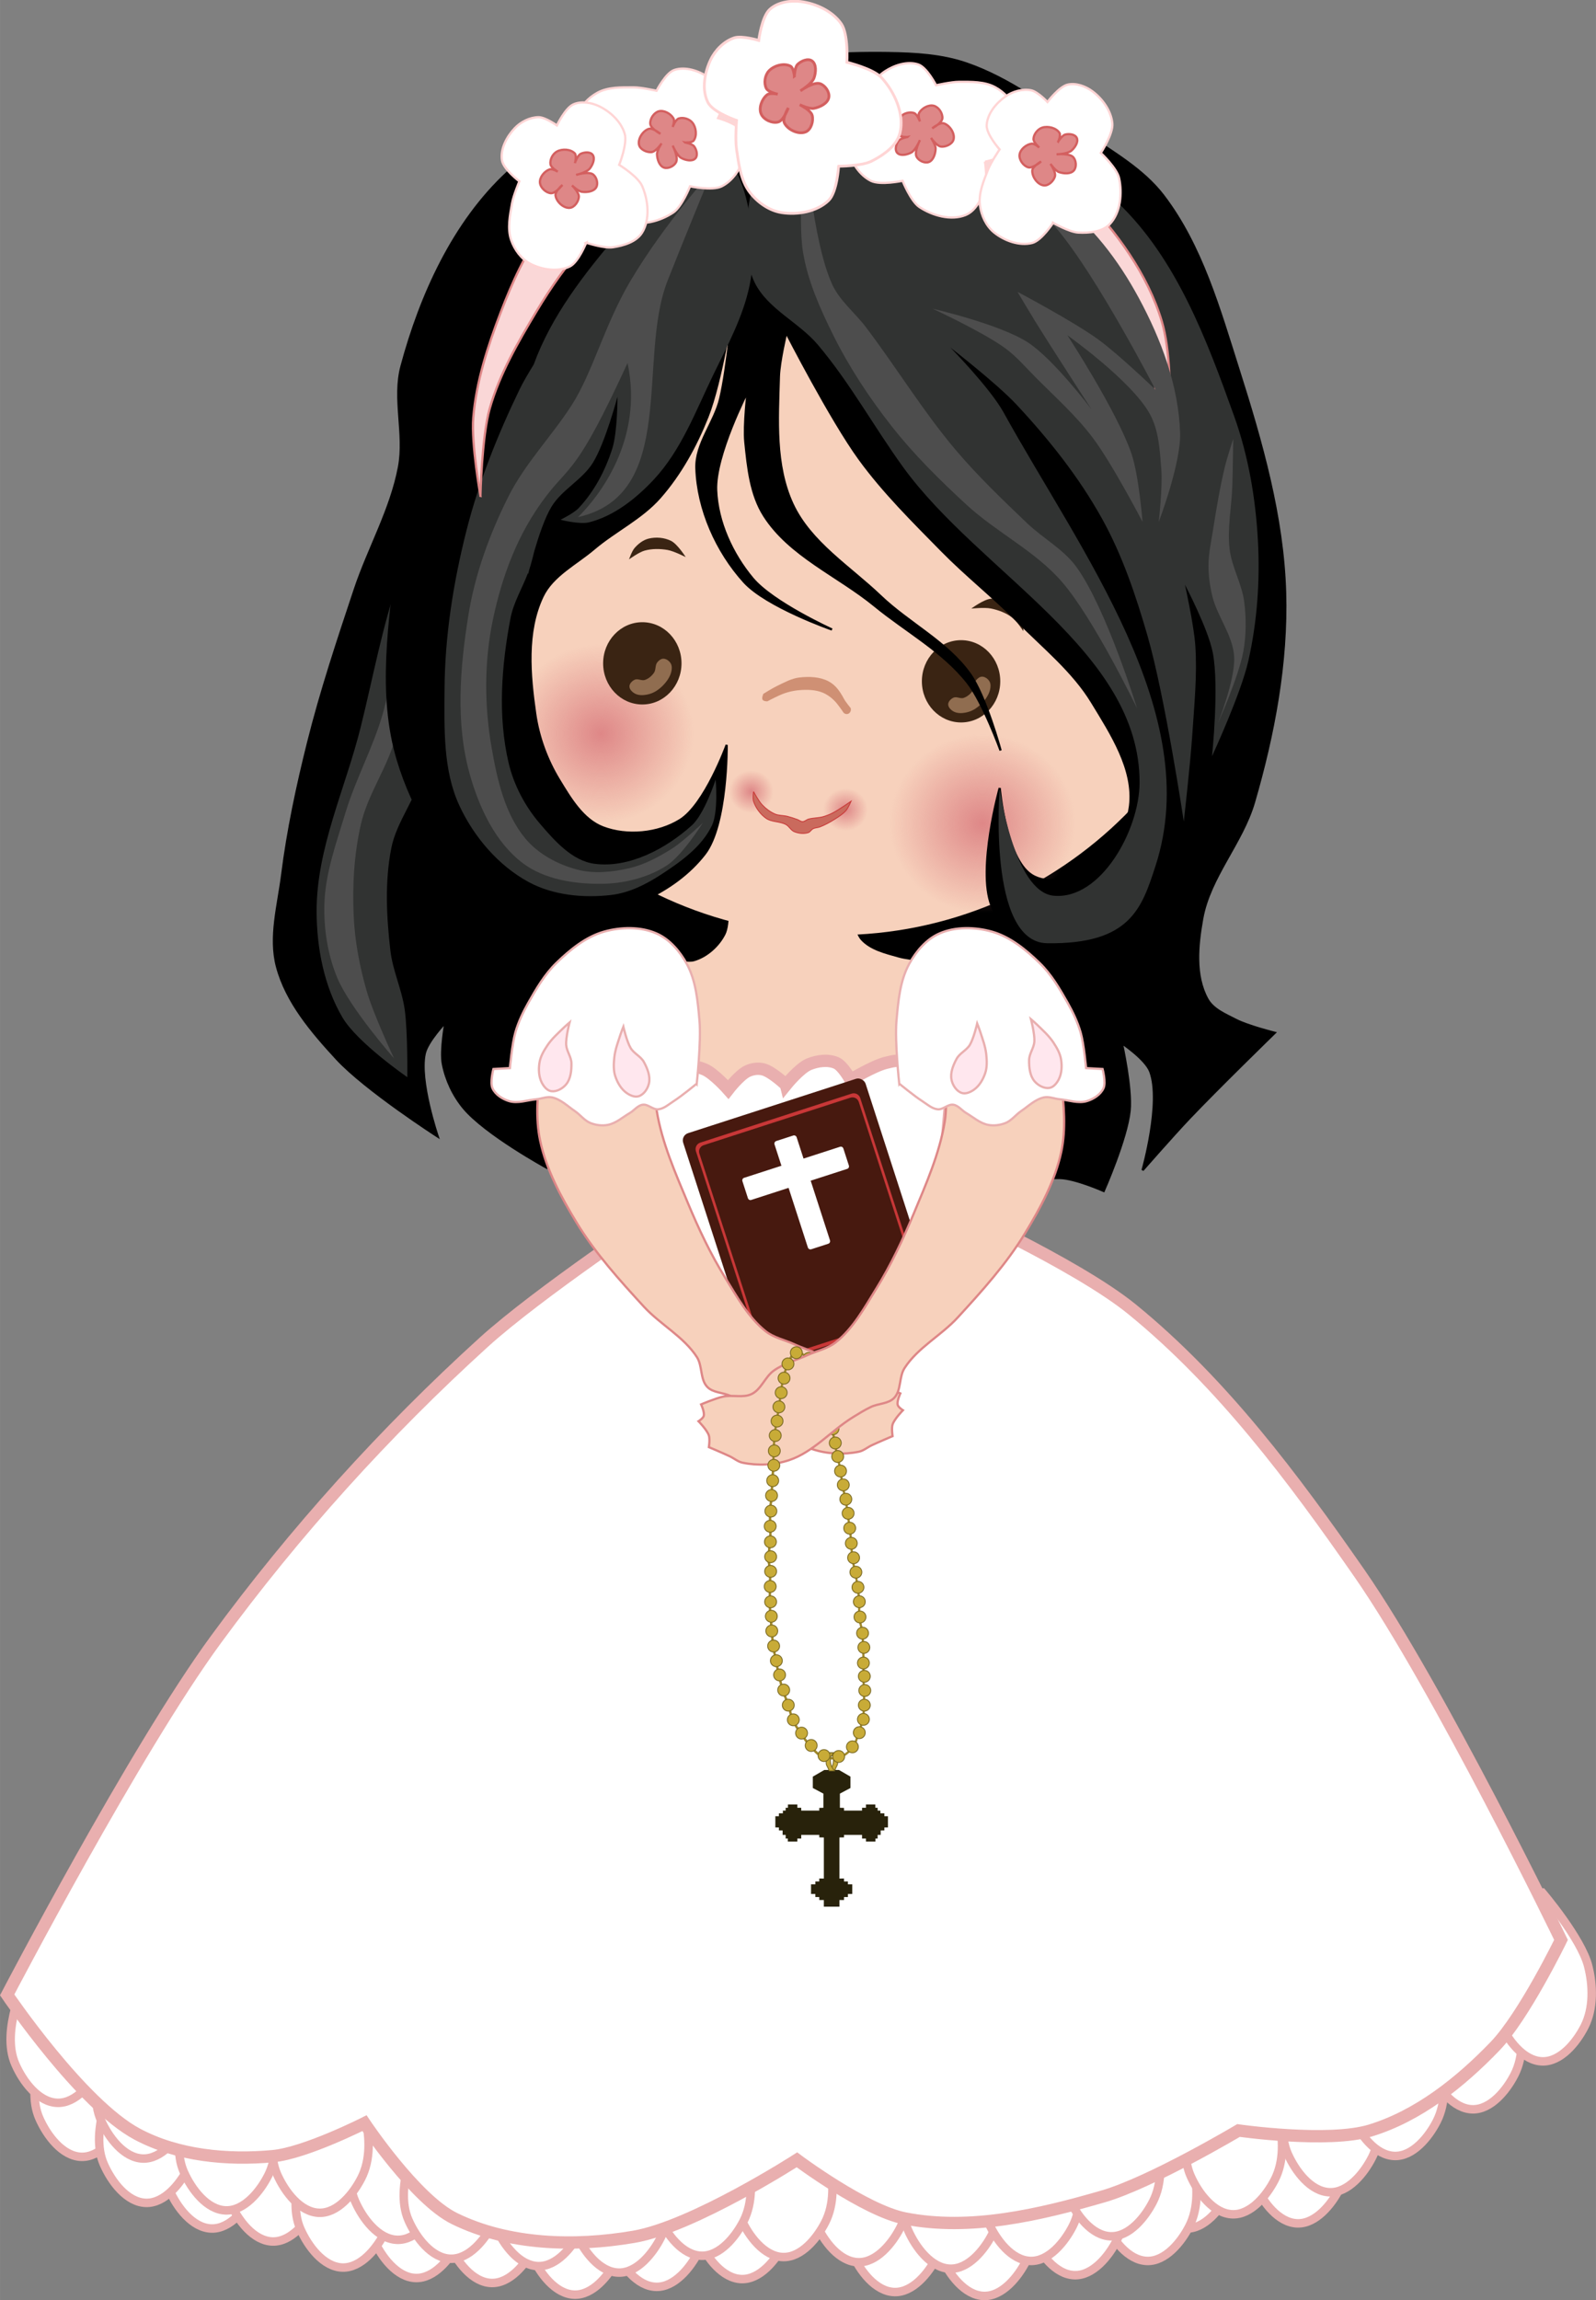 <?xml version="1.0" encoding="UTF-8" standalone="no"?>
<svg
   xmlns:dc="http://purl.org/dc/elements/1.1/"
   xmlns:cc="http://creativecommons.org/ns#"
   xmlns:rdf="http://www.w3.org/1999/02/22-rdf-syntax-ns#"
   xmlns:svg="http://www.w3.org/2000/svg"
   xmlns="http://www.w3.org/2000/svg"
   xmlns:xlink="http://www.w3.org/1999/xlink"
   xmlns:sodipodi="http://sodipodi.sourceforge.net/DTD/sodipodi-0.dtd"
   xmlns:inkscape="http://www.inkscape.org/namespaces/inkscape"
   width="5.103in"
   height="7.353in"
   viewBox="0 0 129.613 186.766"
   version="1.1"
   id="svg8"
   inkscape:version="0.92.3 (2405546, 2018-03-11)"
   sodipodi:docname="primera-comunion.svg">
  <rect x="0" y="0" width="129.613" height="186.766" fill="#808080" stroke="none"/>
  <title
     id="title1493">Primera Comunion</title>
  <defs
     id="defs2">
    <linearGradient
       inkscape:collect="always"
       id="linearGradient936">
      <stop
         style="stop-color:#de8787;stop-opacity:1;"
         offset="0"
         id="stop932" />
      <stop
         style="stop-color:#de8787;stop-opacity:0;"
         offset="1"
         id="stop934" />
    </linearGradient>
    <linearGradient
       inkscape:collect="always"
       id="linearGradient891">
      <stop
         style="stop-color:#de8787;stop-opacity:1;"
         offset="0"
         id="stop887" />
      <stop
         style="stop-color:#de8787;stop-opacity:0;"
         offset="1"
         id="stop889" />
    </linearGradient>
    <radialGradient
       inkscape:collect="always"
       xlink:href="#linearGradient891"
       id="radialGradient893"
       cx="86.477"
       cy="90.948"
       fx="86.477"
       fy="90.948"
       r="10.965"
       gradientTransform="matrix(1,0,0,0.961,-116.194,2.843)"
       gradientUnits="userSpaceOnUse" />
    <radialGradient
       inkscape:collect="always"
       xlink:href="#linearGradient891"
       id="radialGradient895"
       cx="131.456"
       cy="101.531"
       fx="131.456"
       fy="101.531"
       r="10.965"
       gradientTransform="matrix(1,0,0,0.961,-116.194,3.258)"
       gradientUnits="userSpaceOnUse" />
    <radialGradient
       inkscape:collect="always"
       xlink:href="#linearGradient936"
       id="radialGradient938"
       cx="105.477"
       cy="98.122"
       fx="105.477"
       fy="98.122"
       r="2.613"
       gradientTransform="matrix(1,0,0,0.961,0,3.848)"
       gradientUnits="userSpaceOnUse" />
    <radialGradient
       inkscape:collect="always"
       xlink:href="#linearGradient936"
       id="radialGradient940"
       cx="116.589"
       cy="100.239"
       fx="116.589"
       fy="100.239"
       r="2.613"
       gradientTransform="matrix(1,0,0,0.961,0,3.931)"
       gradientUnits="userSpaceOnUse" />
  </defs>
  <sodipodi:namedview
     id="base"
     pagecolor="#ffffff"
     bordercolor="#666666"
     borderopacity="1.0"
     inkscape:pageopacity="0.0"
     inkscape:pageshadow="2"
     inkscape:zoom="0.61268939"
     inkscape:cx="240.65663"
     inkscape:cy="355.01015"
     inkscape:document-units="mm"
     inkscape:current-layer="layer2"
     inkscape:document-rotation="0"
     showgrid="false"
     units="in"
     inkscape:window-width="1920"
     inkscape:window-height="1017"
     inkscape:window-x="3832"
     inkscape:window-y="-8"
     inkscape:window-maximized="1"
     showguides="true"
     inkscape:guide-bbox="true"
     inkscape:snap-global="false"
     fit-margin-top="0"
     fit-margin-left="0"
     fit-margin-right="0"
     fit-margin-bottom="0" />
  <g
     inkscape:groupmode="layer"
     id="layer2"
     inkscape:label="PComunion"
     transform="translate(-44.276,-46.863)">
    <g
       style="stroke:#e9afaf"
       id="g1356">
      <path
         style="fill:#ffffff;stroke:#e9afaf;stroke-width:0.689;stroke-linecap:butt;stroke-linejoin:miter;stroke-miterlimit:4;stroke-dasharray:none;stroke-opacity:1"
         d="m 61.454,214.12 c 0,0 -2.832,3.741 -3.423,5.952 -0.397,1.486 -0.621,3.206 0,4.613 0.623,1.414 1.878,3.087 3.423,3.125 1.479,0.037 2.752,-1.508 3.423,-2.827 0.743,-1.462 0.702,-3.321 0.298,-4.911 -0.577,-2.268 -3.72,-5.952 -3.72,-5.952 z"
         id="path1618"
         sodipodi:nodetypes="caaaaac"
         inkscape:connector-curvature="0" />
      <path
         sodipodi:nodetypes="caaaaac"
         id="path1616"
         d="m 78.046,218.138 c 0,0 -2.832,3.741 -3.423,5.952 -0.397,1.486 -0.621,3.206 0,4.613 0.623,1.414 1.878,3.087 3.423,3.125 1.479,0.037 2.752,-1.508 3.423,-2.827 0.743,-1.462 0.702,-3.321 0.298,-4.911 -0.577,-2.268 -3.72,-5.952 -3.72,-5.952 z"
         style="fill:#ffffff;stroke:#e9afaf;stroke-width:0.689;stroke-linecap:butt;stroke-linejoin:miter;stroke-miterlimit:4;stroke-dasharray:none;stroke-opacity:1"
         inkscape:connector-curvature="0" />
      <path
         sodipodi:nodetypes="caaaaac"
         id="path1612"
         d="m 50.893,208.299 c 0,0 -2.832,3.741 -3.423,5.952 -0.397,1.486 -0.621,3.206 0,4.613 0.623,1.414 1.878,3.087 3.423,3.125 1.479,0.037 2.752,-1.508 3.423,-2.827 0.743,-1.462 0.702,-3.321 0.298,-4.911 -0.577,-2.268 -3.72,-5.952 -3.72,-5.952 z"
         style="fill:#ffffff;stroke:#e9afaf;stroke-width:0.689;stroke-linecap:butt;stroke-linejoin:miter;stroke-miterlimit:4;stroke-dasharray:none;stroke-opacity:1"
         inkscape:connector-curvature="0" />
      <path
         style="fill:#ffffff;stroke:#e9afaf;stroke-width:0.689;stroke-linecap:butt;stroke-linejoin:miter;stroke-miterlimit:4;stroke-dasharray:none;stroke-opacity:1"
         d="m 56.134,212.038 c 0,0 -2.832,3.741 -3.423,5.952 -0.397,1.486 -0.621,3.206 0,4.613 0.623,1.414 1.878,3.087 3.423,3.125 1.479,0.037 2.752,-1.508 3.423,-2.827 0.743,-1.462 0.702,-3.321 0.298,-4.911 -0.577,-2.268 -3.72,-5.952 -3.72,-5.952 z"
         id="path1614"
         sodipodi:nodetypes="caaaaac"
         inkscape:connector-curvature="0" />
      <path
         style="fill:#ffffff;stroke:#e9afaf;stroke-width:0.689;stroke-linecap:butt;stroke-linejoin:miter;stroke-miterlimit:4;stroke-dasharray:none;stroke-opacity:1"
         d="m 48.947,203.915 c 0,0 -2.832,3.741 -3.423,5.952 -0.397,1.486 -0.621,3.206 0,4.613 0.623,1.414 1.878,3.087 3.423,3.125 1.479,0.037 2.752,-1.508 3.423,-2.827 0.743,-1.462 0.702,-3.321 0.298,-4.911 -0.577,-2.268 -3.72,-5.952 -3.72,-5.952 z"
         id="path1610"
         sodipodi:nodetypes="caaaaac"
         inkscape:connector-curvature="0" />
      <path
         style="fill:#ffffff;stroke:#e9afaf;stroke-width:0.689;stroke-linecap:butt;stroke-linejoin:miter;stroke-miterlimit:4;stroke-dasharray:none;stroke-opacity:1"
         d="m 66.414,215.174 c 0,0 -2.832,3.741 -3.423,5.952 -0.397,1.486 -0.621,3.206 0,4.613 0.623,1.414 1.878,3.087 3.423,3.125 1.479,0.037 2.752,-1.508 3.423,-2.827 0.743,-1.462 0.702,-3.321 0.298,-4.911 -0.577,-2.268 -3.72,-5.952 -3.72,-5.952 z"
         id="path1476"
         sodipodi:nodetypes="caaaaac"
         inkscape:connector-curvature="0" />
      <path
         sodipodi:nodetypes="caaaaac"
         id="path1478"
         d="m 72.096,217.289 c 0,0 -2.832,3.741 -3.423,5.952 -0.397,1.486 -0.621,3.206 0,4.613 0.623,1.414 1.878,3.087 3.423,3.125 1.479,0.037 2.752,-1.508 3.423,-2.827 0.743,-1.462 0.702,-3.321 0.298,-4.911 -0.577,-2.268 -3.72,-5.952 -3.72,-5.952 z"
         style="fill:#ffffff;stroke:#e9afaf;stroke-width:0.689;stroke-linecap:butt;stroke-linejoin:miter;stroke-miterlimit:4;stroke-dasharray:none;stroke-opacity:1"
         inkscape:connector-curvature="0" />
      <path
         sodipodi:nodetypes="caaaaac"
         id="path1472"
         d="m 84.197,218.542 c 0,0 -2.832,3.741 -3.423,5.952 -0.397,1.486 -0.621,3.206 0,4.613 0.623,1.414 1.878,3.087 3.423,3.125 1.479,0.037 2.752,-1.508 3.423,-2.827 0.743,-1.462 0.702,-3.321 0.298,-4.911 -0.577,-2.268 -3.72,-5.952 -3.72,-5.952 z"
         style="fill:#ffffff;stroke:#e9afaf;stroke-width:0.689;stroke-linecap:butt;stroke-linejoin:miter;stroke-miterlimit:4;stroke-dasharray:none;stroke-opacity:1"
         inkscape:connector-curvature="0" />
      <path
         style="fill:#ffffff;stroke:#e9afaf;stroke-width:0.689;stroke-linecap:butt;stroke-linejoin:miter;stroke-miterlimit:4;stroke-dasharray:none;stroke-opacity:1"
         d="m 90.932,219.489 c 0,0 -2.832,3.741 -3.423,5.952 -0.397,1.486 -0.621,3.206 0,4.613 0.623,1.414 1.878,3.087 3.423,3.125 1.479,0.037 2.752,-1.508 3.423,-2.827 0.743,-1.462 0.702,-3.321 0.298,-4.911 -0.577,-2.268 -3.72,-5.952 -3.72,-5.952 z"
         id="path1474"
         sodipodi:nodetypes="caaaaac"
         inkscape:connector-curvature="0" />
      <path
         style="fill:#ffffff;stroke:#e9afaf;stroke-width:0.689;stroke-linecap:butt;stroke-linejoin:miter;stroke-miterlimit:4;stroke-dasharray:none;stroke-opacity:1"
         d="m 76.541,215.038 c 0,0 -2.832,3.741 -3.423,5.952 -0.397,1.486 -0.621,3.206 0,4.613 0.623,1.414 1.878,3.087 3.423,3.125 1.479,0.037 2.752,-1.508 3.423,-2.827 0.743,-1.462 0.702,-3.321 0.298,-4.911 -0.577,-2.268 -3.72,-5.952 -3.72,-5.952 z"
         id="path1470"
         sodipodi:nodetypes="caaaaac"
         inkscape:connector-curvature="0" />
      <path
         sodipodi:nodetypes="caaaaac"
         id="path1460"
         d="m 104.506,218.226 c 0,0 -2.832,3.741 -3.423,5.952 -0.397,1.486 -0.621,3.206 0,4.613 0.623,1.414 1.878,3.087 3.423,3.125 1.479,0.037 2.752,-1.508 3.423,-2.827 0.743,-1.462 0.702,-3.321 0.298,-4.911 -0.577,-2.268 -3.72,-5.952 -3.72,-5.952 z"
         style="fill:#ffffff;stroke:#e9afaf;stroke-width:0.689;stroke-linecap:butt;stroke-linejoin:miter;stroke-miterlimit:4;stroke-dasharray:none;stroke-opacity:1"
         inkscape:connector-curvature="0" />
      <path
         style="fill:#ffffff;stroke:#e9afaf;stroke-width:0.689;stroke-linecap:butt;stroke-linejoin:miter;stroke-miterlimit:4;stroke-dasharray:none;stroke-opacity:1"
         d="m 97.561,218.857 c 0,0 -2.832,3.741 -3.423,5.952 -0.397,1.486 -0.621,3.206 0,4.613 0.623,1.414 1.878,3.087 3.423,3.125 1.479,0.037 2.752,-1.508 3.423,-2.827 0.743,-1.462 0.702,-3.321 0.298,-4.911 -0.577,-2.268 -3.72,-5.952 -3.72,-5.952 z"
         id="path1462"
         sodipodi:nodetypes="caaaaac"
         inkscape:connector-curvature="0" />
      <path
         style="fill:#ffffff;stroke:#e9afaf;stroke-width:0.689;stroke-linecap:butt;stroke-linejoin:miter;stroke-miterlimit:4;stroke-dasharray:none;stroke-opacity:1"
         d="m 140.598,214.122 c 0,0 -2.832,3.741 -3.423,5.952 -0.397,1.486 -0.621,3.206 0,4.613 0.623,1.414 1.878,3.087 3.423,3.125 1.479,0.037 2.752,-1.508 3.423,-2.827 0.743,-1.462 0.702,-3.321 0.298,-4.911 -0.577,-2.268 -3.72,-5.952 -3.72,-5.952 z"
         id="path1442"
         sodipodi:nodetypes="caaaaac"
         inkscape:connector-curvature="0" />
      <path
         sodipodi:nodetypes="caaaaac"
         id="path1444"
         d="m 149.648,213.701 c 0,0 -2.832,3.741 -3.423,5.952 -0.397,1.486 -0.621,3.206 0,4.613 0.623,1.414 1.878,3.087 3.423,3.125 1.479,0.037 2.752,-1.508 3.423,-2.827 0.743,-1.462 0.702,-3.321 0.298,-4.911 -0.577,-2.268 -3.72,-5.952 -3.72,-5.952 z"
         style="fill:#ffffff;stroke:#e9afaf;stroke-width:0.689;stroke-linecap:butt;stroke-linejoin:miter;stroke-miterlimit:4;stroke-dasharray:none;stroke-opacity:1"
         inkscape:connector-curvature="0" />
      <path
         style="fill:#ffffff;stroke:#e9afaf;stroke-width:0.689;stroke-linecap:butt;stroke-linejoin:miter;stroke-miterlimit:4;stroke-dasharray:none;stroke-opacity:1"
         d="m 137.441,216.753 c 0,0 -2.832,3.741 -3.423,5.952 -0.397,1.486 -0.621,3.206 0,4.613 0.623,1.414 1.878,3.087 3.423,3.125 1.479,0.037 2.752,-1.508 3.423,-2.827 0.743,-1.462 0.702,-3.321 0.298,-4.911 -0.577,-2.268 -3.72,-5.952 -3.72,-5.952 z"
         id="path1446"
         sodipodi:nodetypes="caaaaac"
         inkscape:connector-curvature="0" />
      <path
         sodipodi:nodetypes="caaaaac"
         id="path1448"
         d="m 131.549,217.91 c 0,0 -2.832,3.741 -3.423,5.952 -0.397,1.486 -0.621,3.206 0,4.613 0.623,1.414 1.878,3.087 3.423,3.125 1.479,0.037 2.752,-1.508 3.423,-2.827 0.743,-1.462 0.702,-3.321 0.298,-4.911 -0.577,-2.268 -3.72,-5.952 -3.72,-5.952 z"
         style="fill:#ffffff;stroke:#e9afaf;stroke-width:0.689;stroke-linecap:butt;stroke-linejoin:miter;stroke-miterlimit:4;stroke-dasharray:none;stroke-opacity:1"
         inkscape:connector-curvature="0" />
      <path
         style="fill:#ffffff;stroke:#e9afaf;stroke-width:0.689;stroke-linecap:butt;stroke-linejoin:miter;stroke-miterlimit:4;stroke-dasharray:none;stroke-opacity:1"
         d="m 124.183,219.594 c 0,0 -2.832,3.741 -3.423,5.952 -0.397,1.486 -0.621,3.206 0,4.613 0.623,1.414 1.878,3.087 3.423,3.125 1.479,0.037 2.752,-1.508 3.423,-2.827 0.743,-1.462 0.702,-3.321 0.298,-4.911 -0.577,-2.268 -3.72,-5.952 -3.72,-5.952 z"
         id="path1450"
         sodipodi:nodetypes="caaaaac"
         inkscape:connector-curvature="0" />
      <path
         sodipodi:nodetypes="caaaaac"
         id="path1452"
         d="m 116.922,219.278 c 0,0 -2.832,3.741 -3.423,5.952 -0.397,1.486 -0.621,3.206 0,4.613 0.623,1.414 1.878,3.087 3.423,3.125 1.479,0.037 2.752,-1.508 3.423,-2.827 0.743,-1.462 0.702,-3.321 0.298,-4.911 -0.577,-2.268 -3.72,-5.952 -3.72,-5.952 z"
         style="fill:#ffffff;stroke:#e9afaf;stroke-width:0.689;stroke-linecap:butt;stroke-linejoin:miter;stroke-miterlimit:4;stroke-dasharray:none;stroke-opacity:1"
         inkscape:connector-curvature="0" />
      <path
         sodipodi:nodetypes="caaaaac"
         id="path1424"
         d="m 113.976,216.858 c 0,0 -2.832,3.741 -3.423,5.952 -0.397,1.486 -0.621,3.206 0,4.613 0.623,1.414 1.878,3.087 3.423,3.125 1.479,0.037 2.752,-1.508 3.423,-2.827 0.743,-1.462 0.702,-3.321 0.298,-4.911 -0.577,-2.268 -3.72,-5.952 -3.72,-5.952 z"
         style="fill:#ffffff;stroke:#e9afaf;stroke-width:0.689;stroke-linecap:butt;stroke-linejoin:miter;stroke-miterlimit:4;stroke-dasharray:none;stroke-opacity:1"
         inkscape:connector-curvature="0" />
      <path
         style="fill:#ffffff;stroke:#e9afaf;stroke-width:0.689;stroke-linecap:butt;stroke-linejoin:miter;stroke-miterlimit:4;stroke-dasharray:none;stroke-opacity:1"
         d="m 121.447,217.384 c 0,0 -2.832,3.741 -3.423,5.952 -0.397,1.486 -0.621,3.206 0,4.613 0.623,1.414 1.878,3.087 3.423,3.125 1.479,0.037 2.752,-1.508 3.423,-2.827 0.743,-1.462 0.702,-3.321 0.298,-4.911 -0.577,-2.268 -3.72,-5.952 -3.72,-5.952 z"
         id="path1426"
         sodipodi:nodetypes="caaaaac"
         inkscape:connector-curvature="0" />
      <path
         sodipodi:nodetypes="caaaaac"
         id="path1428"
         d="m 127.971,216.753 c 0,0 -2.832,3.741 -3.423,5.952 -0.397,1.486 -0.621,3.206 0,4.613 0.623,1.414 1.878,3.087 3.423,3.125 1.479,0.037 2.752,-1.508 3.423,-2.827 0.743,-1.462 0.702,-3.321 0.298,-4.911 -0.577,-2.268 -3.72,-5.952 -3.72,-5.952 z"
         style="fill:#ffffff;stroke:#e9afaf;stroke-width:0.689;stroke-linecap:butt;stroke-linejoin:miter;stroke-miterlimit:4;stroke-dasharray:none;stroke-opacity:1"
         inkscape:connector-curvature="0" />
      <path
         style="fill:#ffffff;stroke:#e9afaf;stroke-width:0.689;stroke-linecap:butt;stroke-linejoin:miter;stroke-miterlimit:4;stroke-dasharray:none;stroke-opacity:1"
         d="m 134.495,214.753 c 0,0 -2.832,3.741 -3.423,5.952 -0.397,1.486 -0.621,3.206 0,4.613 0.623,1.414 1.878,3.087 3.423,3.125 1.479,0.037 2.752,-1.508 3.423,-2.827 0.743,-1.462 0.702,-3.321 0.298,-4.911 -0.577,-2.268 -3.72,-5.952 -3.72,-5.952 z"
         id="path1430"
         sodipodi:nodetypes="caaaaac"
         inkscape:connector-curvature="0" />
      <path
         sodipodi:nodetypes="caaaaac"
         id="path1432"
         d="m 144.386,212.965 c 0,0 -2.832,3.741 -3.423,5.952 -0.397,1.486 -0.621,3.206 0,4.613 0.623,1.414 1.878,3.087 3.423,3.125 1.479,0.037 2.752,-1.508 3.423,-2.827 0.743,-1.462 0.702,-3.321 0.298,-4.911 -0.577,-2.268 -3.72,-5.952 -3.72,-5.952 z"
         style="fill:#ffffff;stroke:#e9afaf;stroke-width:0.689;stroke-linecap:butt;stroke-linejoin:miter;stroke-miterlimit:4;stroke-dasharray:none;stroke-opacity:1"
         inkscape:connector-curvature="0" />
      <path
         style="fill:#ffffff;stroke:#e9afaf;stroke-width:0.689;stroke-linecap:butt;stroke-linejoin:miter;stroke-miterlimit:4;stroke-dasharray:none;stroke-opacity:1"
         d="m 152.278,211.176 c 0,0 -2.832,3.741 -3.423,5.952 -0.397,1.486 -0.621,3.206 0,4.613 0.623,1.414 1.878,3.087 3.423,3.125 1.479,0.037 2.752,-1.508 3.423,-2.827 0.743,-1.462 0.702,-3.321 0.298,-4.911 -0.577,-2.268 -3.72,-5.952 -3.72,-5.952 z"
         id="path1434"
         sodipodi:nodetypes="caaaaac"
         inkscape:connector-curvature="0" />
      <path
         sodipodi:nodetypes="caaaaac"
         id="path1436"
         d="m 157.54,208.229 c 0,0 -2.832,3.741 -3.423,5.952 -0.397,1.486 -0.621,3.206 0,4.613 0.623,1.414 1.878,3.087 3.423,3.125 1.479,0.037 2.752,-1.508 3.423,-2.827 0.743,-1.462 0.702,-3.321 0.298,-4.911 -0.577,-2.268 -3.72,-5.952 -3.72,-5.952 z"
         style="fill:#ffffff;stroke:#e9afaf;stroke-width:0.689;stroke-linecap:butt;stroke-linejoin:miter;stroke-miterlimit:4;stroke-dasharray:none;stroke-opacity:1"
         inkscape:connector-curvature="0" />
      <path
         style="fill:#ffffff;stroke:#e9afaf;stroke-width:0.689;stroke-linecap:butt;stroke-linejoin:miter;stroke-miterlimit:4;stroke-dasharray:none;stroke-opacity:1"
         d="m 163.853,204.441 c 0,0 -2.832,3.741 -3.423,5.952 -0.397,1.486 -0.621,3.206 0,4.613 0.623,1.414 1.878,3.087 3.423,3.125 1.479,0.037 2.752,-1.508 3.423,-2.827 0.743,-1.462 0.702,-3.321 0.298,-4.911 -0.577,-2.268 -3.72,-5.952 -3.72,-5.952 z"
         id="path1438"
         sodipodi:nodetypes="caaaaac"
         inkscape:connector-curvature="0" />
      <path
         sodipodi:nodetypes="caaaaac"
         id="path1440"
         d="m 169.535,200.548 c 0,0 -2.832,3.741 -3.423,5.952 -0.397,1.486 -0.621,3.206 0,4.613 0.623,1.414 1.878,3.087 3.423,3.125 1.479,0.037 2.752,-1.508 3.423,-2.827 0.743,-1.462 0.702,-3.321 0.298,-4.911 -0.577,-2.268 -3.72,-5.952 -3.72,-5.952 z"
         style="fill:#ffffff;stroke:#e9afaf;stroke-width:0.689;stroke-linecap:butt;stroke-linejoin:miter;stroke-miterlimit:4;stroke-dasharray:none;stroke-opacity:1"
         inkscape:connector-curvature="0" />
      <path
         style="fill:#ffffff;stroke:#e9afaf;stroke-width:0.689;stroke-linecap:butt;stroke-linejoin:miter;stroke-miterlimit:4;stroke-dasharray:none;stroke-opacity:1"
         d="m 107.873,216.437 c 0,0 -2.832,3.741 -3.423,5.952 -0.397,1.486 -0.621,3.206 0,4.613 0.623,1.414 1.878,3.087 3.423,3.125 1.479,0.037 2.752,-1.508 3.423,-2.827 0.743,-1.462 0.702,-3.321 0.298,-4.911 -0.577,-2.268 -3.72,-5.952 -3.72,-5.952 z"
         id="path1454"
         sodipodi:nodetypes="caaaaac"
         inkscape:connector-curvature="0" />
      <path
         sodipodi:nodetypes="caaaaac"
         id="path1456"
         d="m 101.244,216.332 c 0,0 -2.832,3.741 -3.423,5.952 -0.397,1.486 -0.621,3.206 0,4.613 0.623,1.414 1.878,3.087 3.423,3.125 1.479,0.037 2.752,-1.508 3.423,-2.827 0.743,-1.462 0.702,-3.321 0.298,-4.911 -0.577,-2.268 -3.72,-5.952 -3.72,-5.952 z"
         style="fill:#ffffff;stroke:#e9afaf;stroke-width:0.689;stroke-linecap:butt;stroke-linejoin:miter;stroke-miterlimit:4;stroke-dasharray:none;stroke-opacity:1"
         inkscape:connector-curvature="0" />
      <path
         style="fill:#ffffff;stroke:#e9afaf;stroke-width:0.689;stroke-linecap:butt;stroke-linejoin:miter;stroke-miterlimit:4;stroke-dasharray:none;stroke-opacity:1"
         d="m 94.509,217.7 c 0,0 -2.832,3.741 -3.423,5.952 -0.397,1.486 -0.621,3.206 0,4.613 0.623,1.414 1.878,3.087 3.423,3.125 1.479,0.037 2.752,-1.508 3.423,-2.827 0.743,-1.462 0.702,-3.321 0.298,-4.911 -0.577,-2.268 -3.72,-5.952 -3.72,-5.952 z"
         id="path1458"
         sodipodi:nodetypes="caaaaac"
         inkscape:connector-curvature="0" />
      <path
         sodipodi:nodetypes="caaaaac"
         id="path1464"
         d="m 87.985,217.174 c 0,0 -2.832,3.741 -3.423,5.952 -0.397,1.486 -0.621,3.206 0,4.613 0.623,1.414 1.878,3.087 3.423,3.125 1.479,0.037 2.752,-1.508 3.423,-2.827 0.743,-1.462 0.702,-3.321 0.298,-4.911 -0.577,-2.268 -3.72,-5.952 -3.72,-5.952 z"
         style="fill:#ffffff;stroke:#e9afaf;stroke-width:0.689;stroke-linecap:butt;stroke-linejoin:miter;stroke-miterlimit:4;stroke-dasharray:none;stroke-opacity:1"
         inkscape:connector-curvature="0" />
      <path
         style="fill:#ffffff;stroke:#e9afaf;stroke-width:0.689;stroke-linecap:butt;stroke-linejoin:miter;stroke-miterlimit:4;stroke-dasharray:none;stroke-opacity:1"
         d="m 80.874,216.575 c 0,0 -2.832,3.741 -3.423,5.952 -0.397,1.486 -0.621,3.206 0,4.613 0.623,1.414 1.878,3.087 3.423,3.125 1.479,0.037 2.752,-1.508 3.423,-2.827 0.743,-1.462 0.702,-3.321 0.298,-4.911 -0.577,-2.268 -3.72,-5.952 -3.72,-5.952 z"
         id="path1466"
         sodipodi:nodetypes="caaaaac"
         inkscape:connector-curvature="0" />
      <path
         sodipodi:nodetypes="caaaaac"
         id="path1468"
         d="m 70.202,212.844 c 0,0 -2.832,3.741 -3.423,5.952 -0.397,1.486 -0.621,3.206 0,4.613 0.623,1.414 1.878,3.087 3.423,3.125 1.479,0.037 2.752,-1.508 3.423,-2.827 0.743,-1.462 0.702,-3.321 0.298,-4.911 -0.577,-2.268 -3.72,-5.952 -3.72,-5.952 z"
         style="fill:#ffffff;stroke:#e9afaf;stroke-width:0.689;stroke-linecap:butt;stroke-linejoin:miter;stroke-miterlimit:4;stroke-dasharray:none;stroke-opacity:1"
         inkscape:connector-curvature="0" />
      <path
         style="fill:#ffffff;stroke:#e9afaf;stroke-width:0.689;stroke-linecap:butt;stroke-linejoin:miter;stroke-miterlimit:4;stroke-dasharray:none;stroke-opacity:1"
         d="m 62.626,212.649 c 0,0 -2.832,3.741 -3.423,5.952 -0.397,1.486 -0.621,3.206 0,4.613 0.623,1.414 1.878,3.087 3.423,3.125 1.479,0.037 2.752,-1.508 3.423,-2.827 0.743,-1.462 0.702,-3.321 0.298,-4.911 -0.577,-2.268 -3.72,-5.952 -3.72,-5.952 z"
         id="path1606"
         sodipodi:nodetypes="caaaaac"
         inkscape:connector-curvature="0" />
      <path
         sodipodi:nodetypes="caaaaac"
         id="path1608"
         d="m 55.891,208.44 c 0,0 -2.832,3.741 -3.423,5.952 -0.397,1.486 -0.621,3.206 0,4.613 0.623,1.414 1.878,3.087 3.423,3.125 1.479,0.037 2.752,-1.508 3.423,-2.827 0.743,-1.462 0.702,-3.321 0.298,-4.911 -0.577,-2.268 -3.72,-5.952 -3.72,-5.952 z"
         style="fill:#ffffff;stroke:#e9afaf;stroke-width:0.689;stroke-linecap:butt;stroke-linejoin:miter;stroke-miterlimit:4;stroke-dasharray:none;stroke-opacity:1"
         inkscape:connector-curvature="0" />
    </g>
    <path
       style="fill:#000000;stroke:#000000;stroke-width:0.182px;stroke-linecap:butt;stroke-linejoin:miter;stroke-opacity:1"
       d="m 116.439,51.171 c -4.09,-0.06 -8.256,0.2 -12.206,1.263 -6.61,1.778 -13.704,3.772 -18.73,8.418 -4.393,4.061 -7.063,9.965 -8.618,15.742 -0.71,2.636 0.298,5.505 -0.206,8.188 -0.652,3.466 -2.479,6.606 -3.593,9.953 -1.366,4.106 -2.739,8.219 -3.788,12.417 -0.884,3.537 -1.65,7.116 -2.105,10.733 -0.311,2.475 -1.06,5.06 -0.421,7.471 0.761,2.868 2.829,5.29 4.84,7.471 2.34,2.537 8.208,6.314 8.208,6.314 0,0 -1.54,-4.515 -1.052,-6.734 0.217,-0.988 1.684,-2.525 1.684,-2.525 0,0 -0.421,2.263 -0.21,3.367 0.247,1.295 0.841,2.564 1.684,3.578 1.768,2.126 6.734,4.84 6.734,4.84 l 1.473,-8.418 c 0,0 0.377,0.964 0.421,1.473 0.169,1.968 -0.631,5.893 -0.631,5.893 0,0 3.671,-0.51 5.472,-0.21 3.264,0.544 9.26,3.578 9.26,3.578 l 0.421,-11.364 c 0,0 0.197,2.398 0.421,3.578 0.461,2.424 1.894,7.155 1.894,7.155 0,0 2.668,0.26 3.999,0.421 3.093,0.374 6.15,1.449 9.26,1.263 3.329,-0.199 6.346,-2.577 9.681,-2.525 1.243,0.019 3.578,1.052 3.578,1.052 0,0 1.88,-4.25 2.105,-6.524 0.181,-1.827 -0.631,-5.472 -0.631,-5.472 0,0 1.937,1.291 2.315,2.315 0.925,2.509 -0.631,7.997 -0.631,7.997 0,0 2.489,-2.84 3.788,-4.209 2.253,-2.375 6.945,-6.945 6.945,-6.945 0,0 -2.171,-0.545 -3.157,-1.052 -0.848,-0.437 -1.855,-0.848 -2.315,-1.684 -1.051,-1.909 -0.804,-4.379 -0.421,-6.524 0.608,-3.401 3.246,-6.153 4.209,-9.47 1.602,-5.516 2.696,-11.305 2.525,-17.047 -0.183,-6.161 -1.923,-12.224 -3.788,-18.099 -1.55,-4.881 -2.994,-10.03 -6.103,-14.1 -1.636,-2.142 -4.093,-3.523 -6.314,-5.051 -3.082,-2.121 -6.143,-4.464 -9.681,-5.682 -2.007,-0.691 -4.191,-0.811 -6.314,-0.842 z"
       id="path1018"
       sodipodi:nodetypes="aaaaaaaaaacacaaccacaccacaaacacacacaaaaaaaaaa"
       inkscape:connector-curvature="0" />
    <path
       style="fill:#f7d1bc;fill-opacity:1;stroke:none;stroke-width:0.182px;stroke-linecap:butt;stroke-linejoin:miter;stroke-opacity:1"
       d="m 108.914,113.004 c -2.067,-0.235 -4.814,-0.68 -6.176,0.893 -1.023,1.181 -0.396,3.176 0,4.688 0.115,0.44 0.67,1.19 0.67,1.19 0,0 0.227,2.089 -0.223,2.976 -0.502,0.988 -1.465,1.849 -2.53,2.158 -0.674,0.195 -2.083,-0.298 -2.083,-0.298 0,0 1.003,2.689 1.265,4.092 0.396,2.126 0.446,6.473 0.446,6.473 l 18.676,0.521 c 0,0 -0.812,-4.865 -0.298,-7.217 0.28,-1.279 1.786,-3.497 1.786,-3.497 0,0 -2.166,-0.081 -3.199,-0.372 -1.079,-0.304 -2.295,-0.586 -3.051,-1.414 -0.497,-0.545 -0.744,-2.083 -0.744,-2.083 0,0 0.939,-0.851 1.19,-1.414 0.582,-1.304 1.318,-3.01 0.595,-4.241 -1.144,-1.951 -4.078,-2.2 -6.324,-2.455 z"
       id="path1045"
       sodipodi:nodetypes="aaacaacaccacaacaaa"
       inkscape:connector-curvature="0" />
    <path
       id="path850"
       style="fill:#f7d1bc;fill-opacity:1;stroke:none;stroke-width:1.099;stroke-linecap:round;stroke-linejoin:bevel;paint-order:stroke fill markers"
       d="m 145.367,89.564 c 0,18.351 -14.876,33.227 -33.227,33.227 -18.351,-1e-5 -33.227,-14.876 -33.227,-33.227 7e-6,-18.351 14.245,-25.861 32.595,-25.861 18.351,1e-5 33.858,7.51 33.858,25.861 z"
       sodipodi:nodetypes="ssscs"
       inkscape:connector-curvature="0" />
    <g
       id="g958"
       transform="matrix(0.689,0,0,0.689,113.552,44.253)">
      <ellipse
         ry="10.535"
         rx="10.965"
         cy="100.807"
         cx="15.262"
         id="path853"
         style="fill:url(#radialGradient895);fill-opacity:1;stroke:none;stroke-width:2.112;stroke-linecap:round;stroke-linejoin:bevel;paint-order:stroke fill markers" />
      <ellipse
         style="fill:url(#radialGradient893);fill-opacity:1;stroke:none;stroke-width:2.112;stroke-linecap:round;stroke-linejoin:bevel;paint-order:stroke fill markers"
         id="ellipse873"
         cx="-29.717"
         cy="90.224"
         rx="10.965"
         ry="10.535" />
      <g
         transform="translate(-117.475,-1.058)"
         id="g918">
        <ellipse
           ry="2.511"
           rx="2.613"
           cy="98.122"
           cx="105.477"
           id="ellipse897"
           style="fill:url(#radialGradient938);fill-opacity:1;stroke:none;stroke-width:0.503;stroke-linecap:round;stroke-linejoin:bevel;paint-order:stroke fill markers" />
        <ellipse
           style="fill:url(#radialGradient940);fill-opacity:1;stroke:none;stroke-width:0.503;stroke-linecap:round;stroke-linejoin:bevel;paint-order:stroke fill markers"
           id="ellipse909"
           cx="116.589"
           cy="100.239"
           rx="2.613"
           ry="2.511" />
        <path
           style="fill:#ca6a5d;fill-opacity:1;stroke:#c83737;stroke-width:0.1;stroke-linecap:butt;stroke-linejoin:miter;stroke-miterlimit:4;stroke-dasharray:none;stroke-opacity:1"
           d="m 105.747,98.135 c 0,0 0.593,1.116 1.026,1.565 0.429,0.447 0.942,0.838 1.511,1.08 0.455,0.193 0.978,0.15 1.457,0.27 0.403,0.101 0.797,0.236 1.188,0.378 0.201,0.073 0.38,0.244 0.594,0.243 0.254,-0.002 0.458,-0.227 0.702,-0.297 0.543,-0.156 1.128,-0.124 1.673,-0.27 0.391,-0.105 0.772,-0.251 1.134,-0.432 0.781,-0.391 2.213,-1.403 2.213,-1.403 0,0 -0.326,0.768 -0.594,1.08 -0.384,0.448 -0.905,0.763 -1.403,1.08 -0.53,0.337 -1.088,0.638 -1.673,0.864 -0.261,0.101 -0.561,0.089 -0.81,0.216 -0.217,0.11 -0.335,0.385 -0.567,0.459 -0.524,0.166 -1.137,0.1 -1.646,-0.108 -0.396,-0.162 -0.599,-0.628 -0.972,-0.837 -0.725,-0.405 -1.701,-0.27 -2.375,-0.756 -0.669,-0.482 -1.202,-1.214 -1.457,-1.997 -0.117,-0.359 0,-1.134 0,-1.134 z"
           id="path913"
           sodipodi:nodetypes="caaaaaaaacaaaaaaaaac"
           inkscape:connector-curvature="0" />
      </g>
      <path
         sodipodi:nodetypes="aaccsaasccsaa"
         id="path924"
         d="m -6.339,83.63 c -0.919,0.107 -1.759,0.587 -2.595,0.983 -0.573,0.271 -1.648,0.95 -1.648,0.95 -0.139,0.423 -0.325,0.867 0.482,0.876 0,0 0.622,-0.341 1.417,-0.704 0.795,-0.362 1.618,-0.566 2.463,-0.624 0.877,-0.06 1.806,-0.037 2.621,0.293 0.677,0.273 1.298,0.785 1.734,1.337 0.436,0.552 0.749,1.037 0.749,1.037 0.418,0.394 0.977,0.007 0.841,-0.542 0,0 -0.591,-0.71 -0.806,-1.115 C -1.564,85.212 -2.081,84.508 -2.881,84.082 -3.907,83.536 -5.184,83.495 -6.339,83.63 Z"
         style="color:#000000;font-style:normal;font-variant:normal;font-weight:normal;font-stretch:normal;font-size:medium;line-height:normal;font-family:sans-serif;font-variant-ligatures:normal;font-variant-position:normal;font-variant-caps:normal;font-variant-numeric:normal;font-variant-alternates:normal;font-feature-settings:normal;text-indent:0;text-align:start;text-decoration:none;text-decoration-line:none;text-decoration-style:solid;text-decoration-color:#000000;letter-spacing:normal;word-spacing:normal;text-transform:none;writing-mode:lr-tb;direction:ltr;text-orientation:mixed;dominant-baseline:auto;baseline-shift:baseline;text-anchor:start;white-space:normal;shape-padding:0;clip-rule:nonzero;display:inline;overflow:visible;visibility:visible;isolation:auto;mix-blend-mode:normal;color-interpolation:sRGB;color-interpolation-filters:linearRGB;solid-color:#000000;solid-opacity:1;vector-effect:none;fill:#cf9074;fill-opacity:1;fill-rule:nonzero;stroke:none;stroke-width:1;stroke-linecap:butt;stroke-linejoin:miter;stroke-miterlimit:4;stroke-dasharray:none;stroke-dashoffset:0;stroke-opacity:1;color-rendering:auto;image-rendering:auto;shape-rendering:auto;text-rendering:auto;enable-background:accumulate"
         inkscape:connector-curvature="0" />
      <g
         transform="translate(-117.475,-1.058)"
         id="g996">
        <g
           id="g932"
           transform="translate(37.571,2.117)">
          <ellipse
             ry="4.848"
             rx="4.619"
             cy="83.019"
             cx="92.638"
             id="path926"
             style="fill:#3a2413;fill-opacity:1;stroke:none;stroke-width:1;stroke-linecap:round;stroke-linejoin:bevel;stroke-miterlimit:4;stroke-dasharray:none;stroke-opacity:1;paint-order:stroke fill markers" />
          <path
             inkscape:transform-center-y="1.5105347"
             inkscape:transform-center-x="-1.1501652"
             sodipodi:nodetypes="aaaaaaaaaaaaa"
             id="path928"
             d="m 95.122,82.47 c -0.283,-0.005 -0.551,0.216 -0.726,0.438 -0.263,0.336 -0.14,0.87 -0.383,1.221 -0.26,0.377 -0.645,0.704 -1.079,0.848 -0.377,0.125 -0.833,-0.199 -1.193,-0.03 -0.303,0.143 -0.623,0.456 -0.621,0.791 0.002,0.371 0.362,0.706 0.696,0.869 0.503,0.245 1.14,0.172 1.679,0.021 0.582,-0.163 1.11,-0.535 1.537,-0.962 0.45,-0.451 0.854,-1.004 1.013,-1.621 0.084,-0.327 0.113,-0.719 -0.056,-1.012 -0.173,-0.298 -0.523,-0.558 -0.868,-0.564 z"
             style="fill:#906d50;fill-opacity:1;stroke:none;stroke-width:0.265px;stroke-linecap:butt;stroke-linejoin:miter;stroke-opacity:1"
             inkscape:connector-curvature="0" />
        </g>
        <g
           id="g938">
          <ellipse
             style="fill:#3a2413;fill-opacity:1;stroke:none;stroke-width:1;stroke-linecap:round;stroke-linejoin:bevel;stroke-miterlimit:4;stroke-dasharray:none;stroke-opacity:1;paint-order:stroke fill markers"
             id="ellipse934"
             cx="92.638"
             cy="83.019"
             rx="4.619"
             ry="4.848" />
          <path
             style="fill:#906d50;fill-opacity:1;stroke:none;stroke-width:0.265px;stroke-linecap:butt;stroke-linejoin:miter;stroke-opacity:1"
             d="m 95.122,82.47 c -0.283,-0.005 -0.551,0.216 -0.726,0.438 -0.263,0.336 -0.14,0.87 -0.383,1.221 -0.26,0.377 -0.645,0.704 -1.079,0.848 -0.377,0.125 -0.833,-0.199 -1.193,-0.03 -0.303,0.143 -0.623,0.456 -0.621,0.791 0.002,0.371 0.362,0.706 0.696,0.869 0.503,0.245 1.14,0.172 1.679,0.021 0.582,-0.163 1.11,-0.535 1.537,-0.962 0.45,-0.451 0.854,-1.004 1.013,-1.621 0.084,-0.327 0.113,-0.719 -0.056,-1.012 -0.173,-0.298 -0.523,-0.558 -0.868,-0.564 z"
             id="path936"
             sodipodi:nodetypes="aaaaaaaaaaaaa"
             inkscape:transform-center-x="-1.1501652"
             inkscape:transform-center-y="1.5105347"
             inkscape:connector-curvature="0" />
        </g>
        <path
           style="fill:#3a2413;fill-opacity:1;stroke:none;stroke-width:0.265px;stroke-linecap:butt;stroke-linejoin:miter;stroke-opacity:1"
           d="m 91.073,70.766 c 0,0 1.157,-0.843 1.832,-1.031 0.871,-0.241 1.82,-0.232 2.71,-0.076 0.754,0.132 2.137,0.84 2.137,0.84 0,0 -0.954,-1.522 -1.718,-1.908 -0.798,-0.404 -1.804,-0.486 -2.672,-0.267 -0.64,0.161 -1.209,0.609 -1.641,1.107 -0.324,0.374 -0.649,1.336 -0.649,1.336 z"
           id="path978"
           sodipodi:nodetypes="caacaaac"
           inkscape:connector-curvature="0" />
        <path
           sodipodi:nodetypes="caacaaac"
           id="path980"
           d="m 137.549,79.227 c 0,0 -0.774,-1.204 -1.336,-1.623 -0.725,-0.539 -1.613,-0.873 -2.5,-1.05 -0.751,-0.149 -2.296,0.011 -2.296,0.011 0,0 1.439,-1.075 2.291,-1.159 0.891,-0.089 1.858,0.198 2.588,0.716 0.538,0.381 0.907,1.004 1.131,1.625 0.168,0.466 0.123,1.48 0.123,1.48 z"
           style="fill:#3a2413;fill-opacity:1;stroke:none;stroke-width:0.265px;stroke-linecap:butt;stroke-linejoin:miter;stroke-opacity:1"
           inkscape:connector-curvature="0" />
      </g>
    </g>
    <path
       style="fill:#313332;fill-opacity:1;stroke:none;stroke-width:0.182px;stroke-linecap:butt;stroke-linejoin:miter;stroke-opacity:1"
       d="m 77.354,134.326 c 0,0 0.041,-3.664 -0.21,-5.472 -0.227,-1.636 -0.978,-3.174 -1.167,-4.815 -0.316,-2.747 -0.459,-5.581 0.072,-8.295 0.446,-2.275 2.156,-4.181 2.568,-6.462 0.741,-4.1 -0.646,-8.349 -0.262,-12.498 0.388,-4.183 2.576,-12.336 2.576,-12.336 0,0 -3.079,6.063 -4.209,9.26 -1.401,3.962 -2.141,8.128 -3.157,12.206 -1.237,4.97 -3.588,9.821 -3.578,14.942 0.006,2.96 0.6,6.079 2.105,8.629 1.211,2.052 5.261,4.84 5.261,4.84 z"
       id="path1041"
       sodipodi:nodetypes="caaaaacaaaac"
       inkscape:connector-curvature="0" />
    <path
       style="fill:#4d4d4d;fill-opacity:1;stroke:none;stroke-width:0.182px;stroke-linecap:butt;stroke-linejoin:miter;stroke-opacity:1"
       d="m 78.358,92.766 c 0,0 -1.144,3.094 -1.563,4.688 -0.628,2.395 -0.74,4.909 -1.414,7.292 -0.786,2.779 -2.217,5.345 -3.051,8.11 -0.735,2.437 -1.644,4.897 -1.711,7.441 -0.053,2.014 0.269,4.092 1.042,5.952 1.024,2.466 4.613,6.548 4.613,6.548 0,0 -1.688,-3.602 -2.232,-5.506 -0.56,-1.96 -0.948,-3.99 -1.042,-6.027 -0.116,-2.51 0.027,-5.067 0.595,-7.515 0.579,-2.494 2.218,-4.656 2.827,-7.143 0.629,-2.567 0.438,-5.271 0.818,-7.887 0.29,-1.998 1.116,-5.952 1.116,-5.952 z"
       id="path1043"
       sodipodi:nodetypes="caaaaacaaaaac"
       inkscape:connector-curvature="0" />
    <path
       sodipodi:nodetypes="caacaaccacaacaacaacaacaacaacccaacaac"
       id="path882"
       d="m 108.103,134.954 c 0,0 -1.132,-1.087 -1.86,-1.265 -0.412,-0.101 -0.881,-0.032 -1.265,0.149 -0.651,0.306 -1.563,1.488 -1.563,1.488 0,0 -1.155,-1.311 -1.935,-1.637 -0.505,-0.212 -1.12,-0.33 -1.637,-0.149 -0.811,0.284 -1.86,1.786 -1.86,1.786 l -1.563,-1.563 c 0,0 0.354,2.529 0.521,3.795 0.336,2.553 0.967,7.664 0.967,7.664 0,0 -9.951,6.634 -14.36,10.64 -8.007,7.274 -15.332,15.382 -21.727,24.108 -6.597,9.003 -16.965,28.869 -16.965,28.869 0,0 6.014,8.881 10.566,11.31 3.281,1.75 7.309,2.129 11.012,1.786 2.625,-0.243 7.441,-2.679 7.441,-2.679 0,0 4.113,6.17 7.292,7.738 4.382,2.162 9.767,2.313 14.584,1.488 4.812,-0.824 13.244,-6.25 13.244,-6.25 0,0 5.512,4.123 8.78,4.762 5.29,1.035 10.894,-0.287 16.072,-1.786 3.921,-1.135 11.012,-5.357 11.012,-5.357 0,0 7.3,1.046 10.714,0 3.894,-1.193 7.297,-3.91 10.119,-6.845 2.347,-2.441 5.357,-8.631 5.357,-8.631 0,0 -9.912,-20.462 -16.369,-29.762 -5.376,-7.743 -11.149,-15.47 -18.453,-21.429 -4.577,-3.734 -15.476,-8.631 -15.476,-8.631 l 1.012,-12.12 -1.999,2.105 c 0,0 -1.054,-1.234 -1.789,-1.473 -0.568,-0.185 -1.211,-0.045 -1.789,0.105 -1.017,0.264 -2.841,1.368 -2.841,1.368 0,0 -0.61,-1.13 -1.157,-1.368 -0.676,-0.294 -1.527,-0.174 -2.21,0.105 -0.777,0.318 -1.875,1.68 -1.875,1.68 z"
       style="fill:#ffffff;stroke:#e9afaf;stroke-width:1;stroke-linecap:butt;stroke-linejoin:miter;stroke-miterlimit:4;stroke-dasharray:none;stroke-opacity:1"
       inkscape:connector-curvature="0" />
    <g
       transform="matrix(0.618,-0.2,0.2,0.618,-2.949,84.678)"
       id="g924">
      <rect
         style="fill:#47190f;fill-opacity:1;stroke:none;stroke-width:3;stroke-linecap:round;stroke-linejoin:bevel;stroke-miterlimit:4;stroke-dasharray:none;stroke-opacity:1;paint-order:stroke fill markers"
         id="rect903"
         width="23.97"
         height="32.215"
         x="124.379"
         y="128.25"
         rx="0.95"
         ry="0.95" />
      <path
         id="rect905"
         style="fill:#ffffff;fill-opacity:1;stroke:none;stroke-width:11.339;stroke-linecap:round;stroke-linejoin:bevel;stroke-miterlimit:4;stroke-dasharray:none;stroke-opacity:1;paint-order:stroke fill markers"
         d="m 511.396,500.303 c -0.71,0 -1.283,0.573 -1.283,1.283 v 10.564 h -18.555 c -0.662,0 -1.197,0.571 -1.197,1.281 v 8.4 c 0,0.71 0.535,1.281 1.197,1.281 h 18.555 v 29.574 c 0,0.71 0.573,1.281 1.283,1.281 h 8.398 c 0.71,0 1.283,-0.571 1.283,-1.281 v -29.574 h 18.146 c 0.662,0 1.197,-0.571 1.197,-1.281 v -8.4 c 0,-0.71 -0.535,-1.281 -1.197,-1.281 h -18.146 v -10.564 c 0,-0.71 -0.573,-1.283 -1.283,-1.283 z"
         transform="scale(0.265)"
         inkscape:connector-curvature="0" />
      <path
         id="rect914"
         style="fill:#c83737;fill-opacity:1;stroke:none;stroke-width:2.703;stroke-linecap:round;stroke-linejoin:bevel;stroke-miterlimit:4;stroke-dasharray:none;stroke-opacity:1;paint-order:stroke fill markers"
         d="m 126.422,129.846 c -0.474,0 -0.856,0.382 -0.856,0.856 v 27.312 c 0,0.474 0.382,0.856 0.856,0.856 h 19.884 c 0.474,0 0.856,-0.382 0.856,-0.856 v -27.312 c 0,-0.474 -0.382,-0.856 -0.856,-0.856 z m 0.298,0.435 h 19.288 c 0.46,0 0.83,0.371 0.83,0.83 v 26.492 c 0,0.46 -0.37,0.83 -0.83,0.83 h -19.288 c -0.46,0 -0.83,-0.371 -0.83,-0.83 V 131.111 c 0,-0.46 0.37,-0.83 0.83,-0.83 z"
         inkscape:connector-curvature="0" />
    </g>
    <path
       style="fill:#f7d1bc;fill-opacity:1;stroke:#de8787;stroke-width:0.182px;stroke-linecap:butt;stroke-linejoin:miter;stroke-opacity:1"
       d="m 97.084,125.698 c 1.358,1.617 0.438,4.204 0.526,6.314 0.07,1.682 -0.273,3.39 0,5.051 0.427,2.594 1.514,5.045 2.525,7.471 0.875,2.1 1.852,4.171 3.052,6.103 0.951,1.532 1.854,3.188 3.262,4.314 0.662,0.53 1.544,0.699 2.315,1.052 0.913,0.418 1.92,0.677 2.736,1.263 0.705,0.507 1.008,1.515 1.789,1.894 0.697,0.339 1.558,0.045 2.315,0.21 0.618,0.135 1.789,0.631 1.789,0.631 0,0 -0.301,0.637 -0.21,0.947 0.056,0.191 0.421,0.421 0.421,0.421 0,0 -0.694,0.704 -0.842,1.157 -0.098,0.3 0,0.947 0,0.947 0,0 -1.129,0.477 -1.684,0.737 -0.355,0.166 -0.668,0.447 -1.052,0.526 -1.238,0.256 -2.589,0.192 -3.788,-0.21 -1.964,-0.66 -3.396,-2.379 -5.156,-3.472 -0.48,-0.298 -0.963,-0.598 -1.473,-0.842 -0.611,-0.292 -1.424,-0.249 -1.894,-0.737 -0.593,-0.615 -0.379,-1.702 -0.842,-2.42 -1.075,-1.668 -2.972,-2.642 -4.314,-4.104 -1.974,-2.151 -3.954,-4.345 -5.472,-6.84 -1.257,-2.066 -2.444,-4.264 -2.946,-6.629 -0.393,-1.853 -0.21,-3.8 0,-5.682 0.212,-1.894 0.309,-3.927 1.263,-5.577 0.621,-1.075 1.624,-1.973 2.736,-2.525 0.893,-0.444 1.949,-0.566 2.946,-0.526 0.689,0.028 1.556,-10e-4 1.999,0.526 z"
       id="path1047"
       sodipodi:nodetypes="aaaaaaaaaacacacaaaaaaaaaaaaaaa"
       inkscape:connector-curvature="0" />
    <g
       style="stroke:#e9afaf"
       transform="matrix(0.689,0,0,0.689,33.317,44.253)"
       id="g893">
      <path
         style="fill:#ffffff;stroke:#e9afaf;stroke-width:0.265px;stroke-linecap:butt;stroke-linejoin:miter;stroke-opacity:1"
         d="m 98.028,131.495 c 0,0 0.546,-4.974 0.324,-7.449 -0.204,-2.278 -0.407,-4.69 -1.511,-6.694 -0.811,-1.471 -2.023,-2.893 -3.563,-3.563 -1.882,-0.819 -4.177,-0.767 -6.154,-0.216 -2.154,0.601 -4.006,2.117 -5.614,3.671 -1.393,1.346 -2.396,3.063 -3.347,4.75 -0.617,1.095 -1.161,2.248 -1.511,3.455 -0.396,1.364 -0.648,4.21 -0.648,4.21 l -1.943,0.108 c 0,0 -0.424,1.58 -0.108,2.267 0.343,0.746 1.159,1.271 1.943,1.511 1.035,0.317 2.161,-0.117 3.239,-0.216 0.613,-0.057 1.233,-0.345 1.835,-0.216 1.026,0.22 1.831,1.03 2.699,1.619 0.637,0.433 1.12,1.119 1.835,1.403 0.639,0.254 1.377,0.35 2.051,0.216 0.963,-0.191 1.745,-0.904 2.591,-1.403 0.516,-0.305 0.919,-0.886 1.511,-0.972 0.631,-0.091 1.201,0.604 1.835,0.54 0.689,-0.069 1.252,-0.599 1.835,-0.972 0.952,-0.608 2.699,-2.051 2.699,-2.051 z"
         id="path884"
         sodipodi:nodetypes="caaaaaaaccaaaaaaaaaaac"
         inkscape:connector-curvature="0" />
      <path
         style="fill:#ffe7ee;fill-opacity:1;stroke:#e9afaf;stroke-width:0.265px;stroke-linecap:butt;stroke-linejoin:miter;stroke-opacity:1"
         d="m 82.401,124.85 c -0.699,0.684 -1.45,1.339 -1.991,2.154 -0.41,0.617 -0.805,1.292 -0.92,2.025 -0.122,0.775 -0.086,1.639 0.271,2.338 0.226,0.443 0.609,0.929 1.1,1.009 0.636,0.103 1.35,-0.296 1.764,-0.789 0.554,-0.658 0.647,-1.641 0.634,-2.501 -0.011,-0.751 -0.572,-1.416 -0.62,-2.165 -0.057,-0.887 0.4,-2.636 0.4,-2.636 0,0 -0.435,0.367 -0.639,0.566 z"
         id="path886"
         sodipodi:nodetypes="aaaaaaaaca"
         inkscape:connector-curvature="0" />
      <path
         sodipodi:nodetypes="aaaaaaaaca"
         id="path888"
         d="m 89.078,125.589 c -0.302,0.93 -0.665,1.859 -0.767,2.831 -0.077,0.737 -0.114,1.518 0.123,2.22 0.251,0.743 0.684,1.492 1.323,1.946 0.406,0.288 0.97,0.541 1.443,0.384 0.611,-0.203 1.059,-0.888 1.198,-1.517 0.186,-0.84 -0.187,-1.754 -0.598,-2.51 -0.358,-0.66 -1.163,-0.99 -1.553,-1.632 -0.461,-0.76 -0.867,-2.521 -0.867,-2.521 0,0 -0.216,0.527 -0.303,0.798 z"
         style="fill:#ffe7ee;fill-opacity:1;stroke:#e9afaf;stroke-width:0.265px;stroke-linecap:butt;stroke-linejoin:miter;stroke-opacity:1"
         inkscape:connector-curvature="0" />
    </g>
    <path
       style="fill:#000000;stroke:#000000;stroke-width:0.182px;stroke-linecap:butt;stroke-linejoin:miter;stroke-opacity:1"
       d="m 103.81,71.635 c 0,0 -0.933,6.194 -2.083,9.078 -0.94,2.355 -2.194,4.645 -3.869,6.548 -1.495,1.698 -3.634,2.701 -5.357,4.167 -1.444,1.228 -3.355,2.156 -4.167,3.869 -1.362,2.875 -1.046,6.375 -0.595,9.524 0.269,1.879 0.949,3.735 1.935,5.357 0.911,1.5 1.932,3.242 3.571,3.869 1.955,0.747 4.471,0.507 6.25,-0.595 2.036,-1.261 3.795,-6.101 3.795,-6.101 0,0 0.06,6.476 -1.786,8.854 -2.482,3.199 -6.901,4.97 -10.938,5.283 -2.378,0.184 -4.936,-0.655 -6.845,-2.083 -3.47,-2.596 -5.9,-6.712 -7.143,-10.863 -1.607,-5.37 -0.638,-11.247 0,-16.816 0.325,-2.833 1.2,-5.578 1.935,-8.333 1.175,-4.409 1.689,-9.143 3.95,-13.106 1.771,-3.104 4.245,-5.971 7.262,-7.887 2.057,-1.307 4.539,-2.319 6.973,-2.196 2.739,0.138 7.559,3.248 7.559,3.248 0,0 1.016,-1.178 1.637,-1.637 2.532,-1.871 5.281,-3.698 8.344,-4.424 3.666,-0.869 7.754,-1.023 11.299,0.251 4.527,1.627 8.08,5.39 11.331,8.935 2.697,2.941 5.087,6.303 6.573,10.006 1.346,3.354 1.511,7.077 1.96,10.663 0.457,3.651 1.032,7.344 0.744,11.012 -0.323,4.113 -1.268,8.218 -2.751,12.069 -1.349,3.503 -2.93,7.092 -5.506,9.822 -1.455,1.541 -3.309,2.878 -5.357,3.423 -1.488,0.396 -3.198,0.383 -4.613,-0.223 -1.322,-0.566 -2.605,-1.635 -3.125,-2.976 -1.15,-2.967 0.67,-9.524 0.67,-9.524 0,0 0.483,5.725 2.604,7.069 1.257,0.796 3.164,0.359 4.446,-0.395 1.81,-1.065 3.28,-3.131 3.535,-5.216 0.364,-2.969 -1.533,-5.87 -3.089,-8.425 -1.535,-2.522 -3.909,-4.429 -5.989,-6.525 -1.989,-2.005 -4.217,-3.764 -6.196,-5.778 -2.338,-2.38 -4.733,-4.743 -6.697,-7.441 -2.328,-3.199 -5.952,-10.268 -5.952,-10.268 0,0 -0.56,2.365 -0.595,3.571 -0.101,3.471 -0.353,7.209 1.111,10.358 1.45,3.12 4.647,5.083 7.135,7.459 2.329,2.223 5.418,3.72 7.281,6.345 1.288,1.814 2.479,6.196 2.479,6.196 0,0 -1.418,-3.901 -2.679,-5.506 -2.017,-2.567 -5.019,-4.176 -7.543,-6.247 -2.981,-2.445 -6.897,-4.048 -8.975,-7.295 -1.11,-1.734 -1.322,-3.937 -1.532,-5.985 -0.14,-1.372 0.192,-4.134 0.192,-4.134 0,0 -2.682,5.226 -2.566,8.036 0.107,2.58 1.303,5.178 2.958,7.161 1.639,1.963 6.453,4.149 6.453,4.149 0,0 -5.326,-1.862 -7.143,-3.869 -2.238,-2.472 -3.757,-5.893 -3.869,-9.226 -0.067,-1.991 1.475,-3.716 1.935,-5.655 0.59,-2.485 1.042,-7.589 1.042,-7.589 z"
       id="path1016"
       sodipodi:nodetypes="caaaaaaaacaaaaaaaaacaaaaaaaaaaaacaaaaaaacaaaacaaaacaacaaac"
       inkscape:connector-curvature="0" />
    <g
       id="g997"
       transform="matrix(0.689,0,0,0.689,113.552,44.253)">
      <path
         sodipodi:nodetypes="cscsssssssscssssscccscsaccscssssssc"
         d="m -16.159,21.07 c 0,0 -8.235,6.434 -11.603,10.382 -3.938,4.616 -7.808,9.591 -9.876,15.294 -0.617,1.002 -1.267,2.105 -1.659,2.916 -2.577,5.332 -4.804,10.886 -6.262,16.626 -1.555,6.127 -2.557,12.464 -2.591,18.785 -0.025,4.571 -0.181,9.45 1.728,13.603 1.703,3.704 4.617,7.133 8.205,9.069 2.885,1.557 6.461,1.892 9.716,1.512 2.084,-0.243 4.072,-1.23 5.83,-2.375 2.346,-1.527 4.849,-3.299 6.046,-5.83 0.772,-1.632 0.432,-5.398 0.432,-5.398 0,0 -1.302,4.039 -2.807,5.398 -3.046,2.749 -7.374,5.057 -11.444,4.535 -2.656,-0.341 -4.739,-2.714 -6.478,-4.75 -1.735,-2.032 -3.058,-4.525 -3.671,-7.126 -1.305,-5.535 -0.845,-11.471 0.216,-17.057 0.356,-1.873 1.388,-3.548 2.063,-5.335 0.001,0.011 0.017,0.136 0.017,0.136 0,0 0.083,-0.332 0.146,-0.585 0.053,-0.159 0.104,-0.318 0.15,-0.479 0.16,-0.564 0.307,-1.131 0.446,-1.7 0.513,-1.748 1.234,-3.901 2.006,-5.176 1.23,-2.033 3.632,-3.173 4.885,-5.191 1.462,-2.353 2.901,-7.787 2.901,-7.787 0,0 0.008,4.157 -0.611,6.107 -0.813,2.563 -2.123,5.069 -3.97,7.023 -0.582,0.616 -2.137,1.374 -2.137,1.374 0,0 2.269,0.58 3.359,0.305 2.957,-0.744 5.552,-2.812 7.634,-5.038 3.238,-3.462 4.957,-8.101 7.023,-12.367 1.652,-3.411 3.51,-6.823 4.275,-10.535 0.483,-2.343 0.447,-4.802 0.152,-7.176 -0.26,-2.095 -0.72,-4.226 -1.679,-6.107 -0.592,-1.161 -2.443,-3.054 -2.443,-3.054 z"
         style="fill:#313332;fill-opacity:1;stroke:none;stroke-width:0.265px;stroke-linecap:butt;stroke-linejoin:miter;stroke-opacity:1"
         id="path1020"
         inkscape:connector-curvature="0" />
      <path
         sodipodi:nodetypes="caaaaaasscaccsaaaaaac"
         id="path1033"
         d="m -17.711,100.768 c 0,0 -2.418,3.854 -4.275,5.038 -2.27,1.447 -5.095,2.128 -7.787,2.138 -3.16,0.011 -6.64,-0.536 -9.161,-2.443 -3.258,-2.464 -5.162,-6.6 -6.26,-10.535 -1.669,-5.981 -1.132,-12.495 -0.153,-18.627 0.779,-4.879 2.515,-9.631 4.733,-14.046 1.954,-3.89 5.076,-7.076 7.437,-10.734 2.49,-3.858 3.898,-9.548 6.963,-14.705 4.086,-6.875 9.573,-12.86 9.573,-12.86 0,0 -3.529,8.568 -5.221,12.881 -3.625,9.243 1.268,25.218 -10.56,27.852 2.293,-2.219 7.798,-9.001 5.843,-18.159 -6.03,13.155 -6.767,11.936 -9.711,15.845 -3.266,4.336 -5.082,9.281 -6.155,14.384 -1.037,4.931 -1.019,10.152 -0.153,15.115 0.653,3.744 1.542,7.764 3.97,10.687 1.517,1.826 3.812,3.059 6.107,3.664 1.969,0.519 4.122,0.303 6.107,-0.153 1.798,-0.413 3.476,-1.309 5.038,-2.29 1.347,-0.845 3.664,-3.054 3.664,-3.054 z"
         style="fill:#4d4d4d;fill-opacity:1;stroke:none;stroke-width:0.265px;stroke-linecap:butt;stroke-linejoin:miter;stroke-opacity:1"
         inkscape:connector-curvature="0" />
    </g>
    <path
       style="fill:#313332;fill-opacity:1;stroke:none;stroke-width:0.182px;stroke-linecap:butt;stroke-linejoin:miter;stroke-opacity:1"
       d="m 105.572,69.823 c 1.071,2.144 3.581,3.208 5.127,5.039 2.596,3.074 4.544,6.642 6.901,9.903 6.26,8.661 19.26,14.969 19.223,25.655 -0.013,3.841 -3.15,9.528 -6.974,9.173 -3.248,-0.302 -4.387,-8.746 -4.387,-8.746 0,0 -1.014,12.531 3.849,12.603 6.763,0.1 7.693,-2.852 8.807,-6.281 3.997,-12.313 -6.078,-25.494 -12.343,-36.823 -1.097,-1.985 -4.314,-5.261 -4.314,-5.261 0,0 3.754,2.903 5.367,4.63 2.633,2.82 5.071,5.887 6.945,9.26 1.645,2.961 2.74,6.217 3.683,9.47 1.429,4.933 2.958,15.121 2.958,15.121 0,0 0.534,-4.692 0.689,-7.047 0.158,-2.407 0.409,-4.825 0.247,-7.232 -0.112,-1.668 -0.842,-4.946 -0.842,-4.946 0,0 1.885,3.571 2.262,5.524 0.53,2.749 -0.063,8.398 -0.063,8.398 0,0 2.349,-5.064 2.956,-7.767 0.716,-3.184 0.949,-6.501 0.77,-9.759 -0.188,-3.414 -0.773,-6.857 -1.927,-10.076 -2.224,-6.206 -4.691,-12.822 -9.47,-17.362 -2.173,-2.064 -5.289,-2.862 -8.102,-3.893 -4.05,-1.485 -8.267,-2.556 -12.522,-3.262 -1.874,-0.311 -5.682,-0.421 -5.682,-0.421 0,0 -2.174,3.02 -2.841,4.735 -0.571,1.468 -0.893,3.056 -0.947,4.63 -0.055,1.591 -0.08,3.311 0.631,4.735 z"
       id="path1022"
       sodipodi:nodetypes="aaaaacsaacaaacaacacaaaaaacaaa"
       inkscape:connector-curvature="0" />
    <path
       style="fill:#fad7d7;fill-opacity:1;stroke:#de8787;stroke-width:0.182px;stroke-linecap:butt;stroke-linejoin:miter;stroke-opacity:1"
       d="m 83.292,87.129 c 0,0 0.104,-4.807 0.755,-7.094 0.799,-2.806 2.294,-5.385 3.795,-7.887 1.18,-1.966 2.503,-3.871 4.066,-5.549 1.425,-1.529 3.005,-2.958 4.786,-4.052 1.79,-1.1 3.822,-1.761 5.806,-2.453 1.75,-0.61 3.515,-1.282 5.357,-1.488 3.109,-0.349 6.291,-0.082 9.375,0.446 1.7,0.291 3.322,0.933 4.955,1.488 2.111,0.718 4.37,1.183 6.25,2.381 2.041,1.301 3.725,3.147 5.208,5.06 1.47,1.896 2.809,3.975 3.571,6.25 1.366,4.078 1.637,12.798 1.637,12.798 0,0 1.121,-9.571 -0.223,-14.063 -1.154,-3.856 -3.688,-7.288 -6.473,-10.194 -2.342,-2.444 -5.134,-4.697 -8.333,-5.804 -6.518,-2.254 -13.88,-2.479 -20.654,-1.19 -3.249,0.618 -6.266,2.311 -9.003,4.167 -2.149,1.457 -4.095,3.281 -5.655,5.357 -1.559,2.075 -2.643,4.496 -3.571,6.92 -1.054,2.753 -1.992,5.619 -2.232,8.557 -0.174,2.119 0.584,6.35 0.584,6.35 z"
       id="path960"
       sodipodi:nodetypes="caaaaaaaaaaacaaaaaaaac"
       inkscape:connector-curvature="0" />
    <path
       style="fill:#4d4d4d;fill-opacity:1;stroke:none;stroke-width:0.182px;stroke-linecap:butt;stroke-linejoin:miter;stroke-opacity:1"
       d="m 109.498,67.381 c 0.385,2.322 1.374,4.525 2.417,6.635 1.306,2.639 2.944,5.124 4.762,7.441 1.82,2.318 3.933,4.402 6.101,6.399 2.439,2.246 5.567,3.744 7.738,6.25 2.607,3.009 6.101,10.268 6.101,10.268 0,0 -2.481,-8.087 -4.911,-11.458 -1.048,-1.454 -2.722,-2.334 -4.018,-3.571 -2.004,-1.914 -4.014,-3.837 -5.804,-5.952 -2.659,-3.144 -4.803,-6.69 -7.292,-9.97 -0.893,-1.177 -2.128,-2.138 -2.74,-3.482 -1.603,-3.52 -2.171,-11.399 -2.171,-11.399 0,0 -0.667,5.933 -0.185,8.842 z"
       id="path1035"
       sodipodi:nodetypes="aaaaacaaaaaca"
       inkscape:connector-curvature="0" />
    <path
       style="fill:#4d4d4d;fill-opacity:1;stroke:none;stroke-width:0.182px;stroke-linecap:butt;stroke-linejoin:miter;stroke-opacity:1"
       d="m 120.016,71.928 c 0,0 4.087,1.89 5.893,3.209 0.921,0.673 1.668,1.558 2.473,2.368 1.583,1.592 3.278,3.1 4.63,4.893 1.596,2.115 4.051,6.84 4.051,6.84 0,0 -0.293,-3.758 -0.894,-5.524 -1.176,-3.454 -5.209,-9.628 -5.209,-9.628 0,0 5.186,3.678 6.682,6.366 0.749,1.346 0.826,2.989 0.947,4.525 0.112,1.418 -0.21,4.262 -0.21,4.262 0,0 1.811,-4.738 1.736,-7.208 -0.116,-3.832 -1.542,-7.625 -3.367,-10.996 -1.642,-3.033 -3.825,-5.937 -6.629,-7.945 -1.39,-0.995 -4.788,-1.841 -4.788,-1.841 0,0 3.419,2.583 4.788,4.209 3.285,3.902 7.997,13.048 7.997,13.048 0,0 -3,-2.888 -4.683,-4.104 -2.045,-1.478 -6.524,-3.841 -6.524,-3.841 0,0 0.936,1.585 1.421,2.368 1.491,2.407 4.577,7.155 4.577,7.155 0,0 -3.064,-4.063 -5.156,-5.419 -2.295,-1.487 -7.734,-2.736 -7.734,-2.736 z"
       id="path1037"
       sodipodi:nodetypes="caaacacaacaaacacacacac"
       inkscape:connector-curvature="0" />
    <path
       style="fill:#4d4d4d;fill-opacity:1;stroke:none;stroke-width:0.182px;stroke-linecap:butt;stroke-linejoin:miter;stroke-opacity:1"
       d="m 143.76,84.73 c -0.412,1.692 -0.695,3.414 -0.967,5.134 -0.152,0.963 -0.369,1.927 -0.372,2.902 -0.003,0.824 0.108,1.653 0.298,2.455 0.406,1.718 1.696,3.222 1.786,4.985 0.095,1.862 -1.339,5.432 -1.339,5.432 0,0 1.712,-3.833 2.083,-5.878 0.239,-1.318 0.242,-2.689 0.074,-4.018 -0.187,-1.481 -1.022,-2.833 -1.19,-4.316 -0.193,-1.702 0.169,-3.422 0.223,-5.134 0.04,-1.265 0.074,-3.795 0.074,-3.795 0,0 -0.486,1.477 -0.67,2.232 z"
       id="path1039"
       sodipodi:nodetypes="aaaaacaaaaca"
       inkscape:connector-curvature="0" />
    <g
       id="g1481">
      <path
         style="fill:#c8ab37;fill-opacity:1;stroke:#786721;stroke-width:0.069;stroke-linecap:butt;stroke-linejoin:miter;stroke-miterlimit:4;stroke-dasharray:none;stroke-opacity:1"
         d="m 112.074,189.196 c 0,0 0.102,0.155 0.13,0.242 0.069,0.208 0.123,0.434 0.093,0.651 -0.015,0.107 -0.087,0.198 -0.13,0.298 -0.038,0.087 -0.112,0.26 -0.112,0.26 h -0.428 c 0,0 0.185,-0.235 0.242,-0.372 0.058,-0.141 0.087,-0.295 0.093,-0.446 0.004,-0.1 -0.003,-0.203 -0.037,-0.298 -0.047,-0.131 -0.223,-0.353 -0.223,-0.353 z"
         id="path1180"
         sodipodi:nodetypes="caaaccaaacc"
         inkscape:connector-curvature="0" />
      <path
         sodipodi:nodetypes="aaaaaaaaaaaaaaaaaaaaaaaaaaaaaaaaaaaaaaaaaaaaaaaaaaaaaaaaaaa"
         id="path1182"
         d="m 108.97,156.661 c -0.413,0.079 -0.549,0.649 -0.737,1.026 -0.172,0.345 -0.251,0.73 -0.342,1.105 -0.095,0.389 -0.152,0.787 -0.21,1.184 -0.054,0.367 -0.078,0.738 -0.132,1.105 -0.059,0.405 -0.148,0.806 -0.21,1.21 -0.06,0.385 -0.12,0.77 -0.158,1.157 -0.042,0.428 -0.061,0.859 -0.079,1.289 -0.017,0.394 -0.008,0.79 -0.026,1.184 -0.017,0.378 -0.058,0.754 -0.079,1.131 -0.023,0.421 -0.022,0.843 -0.053,1.263 -0.031,0.422 -0.114,0.84 -0.132,1.263 -0.017,0.403 0.026,0.807 0.026,1.21 4.8e-4,0.447 0.003,0.895 -0.026,1.342 -0.026,0.396 -0.133,0.787 -0.132,1.184 0.001,0.371 0.11,0.735 0.132,1.105 0.024,0.403 0.004,0.807 0,1.21 -0.004,0.456 -0.038,0.912 -0.026,1.368 0.01,0.378 0.053,0.754 0.079,1.131 0.027,0.386 0.045,0.772 0.079,1.157 0.036,0.413 0.071,0.826 0.132,1.236 0.062,0.424 0.156,0.842 0.237,1.263 0.069,0.36 0.127,0.722 0.21,1.079 0.099,0.425 0.211,0.847 0.342,1.263 0.132,0.418 0.309,0.821 0.447,1.236 0.133,0.4 0.195,0.826 0.368,1.21 0.165,0.366 0.406,0.694 0.631,1.026 0.239,0.353 0.473,0.713 0.763,1.026 0.3,0.324 0.589,0.706 1,0.868 0.433,0.171 0.952,0.196 1.394,0.053 0.434,-0.14 0.804,-0.478 1.079,-0.842 0.239,-0.317 0.316,-0.73 0.447,-1.105 0.142,-0.406 0.292,-0.813 0.368,-1.236 0.069,-0.381 0.066,-0.771 0.079,-1.157 0.012,-0.359 0.008,-0.719 0,-1.079 -0.009,-0.404 -0.049,-0.806 -0.053,-1.21 -0.003,-0.342 0.029,-0.684 0.026,-1.026 -0.003,-0.412 -0.035,-0.824 -0.053,-1.236 -0.018,-0.421 -6.8e-4,-0.845 -0.053,-1.263 -0.053,-0.427 -0.224,-0.835 -0.263,-1.263 -0.036,-0.393 0.047,-0.79 0.026,-1.184 -0.022,-0.415 -0.102,-0.825 -0.158,-1.236 -0.05,-0.369 -0.092,-0.739 -0.158,-1.105 -0.073,-0.406 -0.205,-0.801 -0.263,-1.21 -0.054,-0.383 -0.047,-0.772 -0.079,-1.157 -0.037,-0.448 -0.075,-0.896 -0.132,-1.342 -0.05,-0.396 -0.129,-0.788 -0.184,-1.184 -0.05,-0.359 -0.067,-0.722 -0.132,-1.079 -0.073,-0.4 -0.219,-0.784 -0.289,-1.184 -0.07,-0.4 -0.061,-0.81 -0.132,-1.21 -0.064,-0.364 -0.187,-0.716 -0.263,-1.079 -0.084,-0.401 -0.136,-0.807 -0.21,-1.21 -0.066,-0.36 -0.14,-0.719 -0.21,-1.079 -0.079,-0.403 -0.147,-0.809 -0.237,-1.21 -0.086,-0.388 -0.189,-0.773 -0.289,-1.157 -0.101,-0.387 -0.18,-0.781 -0.316,-1.157 -0.137,-0.38 -0.309,-0.748 -0.5,-1.105 -0.18,-0.337 -0.337,-0.702 -0.605,-0.973 -0.263,-0.267 -0.579,-0.676 -0.947,-0.605 z"
         style="fill:none;stroke:#a0892c;stroke-width:0.182px;stroke-linecap:butt;stroke-linejoin:miter;stroke-opacity:1"
         inkscape:connector-curvature="0" />
      <path
         d="m 112.868,189.482 a 0.482,0.482 0 0 1 -0.482,0.482 0.482,0.482 0 0 1 -0.482,-0.482 0.482,0.482 0 0 1 0.482,-0.482 0.482,0.482 0 0 1 0.482,0.482 z"
         style="fill:#c8ab37;fill-opacity:1;stroke:#786721;stroke-width:0.07;stroke-linecap:round;stroke-linejoin:bevel;stroke-miterlimit:4;stroke-dasharray:none;paint-order:stroke fill markers"
         id="path1058"
         inkscape:connector-curvature="0" />
      <path
         id="path1060"
         style="fill:#c8ab37;fill-opacity:1;stroke:#786721;stroke-width:0.07;stroke-linecap:round;stroke-linejoin:bevel;stroke-miterlimit:4;stroke-dasharray:none;paint-order:stroke fill markers"
         d="m 113.984,188.701 a 0.482,0.482 0 0 1 -0.482,0.482 0.482,0.482 0 0 1 -0.482,-0.482 0.482,0.482 0 0 1 0.482,-0.482 0.482,0.482 0 0 1 0.482,0.482 z"
         inkscape:connector-curvature="0" />
      <path
         d="m 114.542,187.548 a 0.482,0.482 0 0 1 -0.482,0.482 0.482,0.482 0 0 1 -0.482,-0.482 0.482,0.482 0 0 1 0.482,-0.482 0.482,0.482 0 0 1 0.482,0.482 z"
         style="fill:#c8ab37;fill-opacity:1;stroke:#786721;stroke-width:0.07;stroke-linecap:round;stroke-linejoin:bevel;stroke-miterlimit:4;stroke-dasharray:none;paint-order:stroke fill markers"
         id="path1062"
         inkscape:connector-curvature="0" />
      <path
         id="path1064"
         style="fill:#c8ab37;fill-opacity:1;stroke:#786721;stroke-width:0.07;stroke-linecap:round;stroke-linejoin:bevel;stroke-miterlimit:4;stroke-dasharray:none;paint-order:stroke fill markers"
         d="m 114.877,186.469 a 0.482,0.482 0 0 1 -0.482,0.482 0.482,0.482 0 0 1 -0.482,-0.482 0.482,0.482 0 0 1 0.482,-0.482 0.482,0.482 0 0 1 0.482,0.482 z"
         inkscape:connector-curvature="0" />
      <path
         d="m 114.951,185.316 a 0.482,0.482 0 0 1 -0.482,0.482 0.482,0.482 0 0 1 -0.482,-0.482 0.482,0.482 0 0 1 0.482,-0.482 0.482,0.482 0 0 1 0.482,0.482 z"
         style="fill:#c8ab37;fill-opacity:1;stroke:#786721;stroke-width:0.07;stroke-linecap:round;stroke-linejoin:bevel;stroke-miterlimit:4;stroke-dasharray:none;paint-order:stroke fill markers"
         id="path1066"
         inkscape:connector-curvature="0" />
      <path
         id="path1068"
         style="fill:#c8ab37;fill-opacity:1;stroke:#786721;stroke-width:0.07;stroke-linecap:round;stroke-linejoin:bevel;stroke-miterlimit:4;stroke-dasharray:none;paint-order:stroke fill markers"
         d="m 114.988,184.125 a 0.482,0.482 0 0 1 -0.482,0.482 0.482,0.482 0 0 1 -0.482,-0.482 0.482,0.482 0 0 1 0.482,-0.482 0.482,0.482 0 0 1 0.482,0.482 z"
         inkscape:connector-curvature="0" />
      <path
         d="m 114.951,182.972 a 0.482,0.482 0 0 1 -0.482,0.482 0.482,0.482 0 0 1 -0.482,-0.482 0.482,0.482 0 0 1 0.482,-0.482 0.482,0.482 0 0 1 0.482,0.482 z"
         style="fill:#c8ab37;fill-opacity:1;stroke:#786721;stroke-width:0.07;stroke-linecap:round;stroke-linejoin:bevel;stroke-miterlimit:4;stroke-dasharray:none;paint-order:stroke fill markers"
         id="path1070"
         inkscape:connector-curvature="0" />
      <path
         id="path1072"
         style="fill:#c8ab37;fill-opacity:1;stroke:#786721;stroke-width:0.07;stroke-linecap:round;stroke-linejoin:bevel;stroke-miterlimit:4;stroke-dasharray:none;paint-order:stroke fill markers"
         d="m 114.877,181.893 a 0.482,0.482 0 0 1 -0.482,0.482 0.482,0.482 0 0 1 -0.482,-0.482 0.482,0.482 0 0 1 0.482,-0.482 0.482,0.482 0 0 1 0.482,0.482 z"
         inkscape:connector-curvature="0" />
      <path
         d="m 114.914,180.628 a 0.482,0.482 0 0 1 -0.482,0.482 0.482,0.482 0 0 1 -0.482,-0.482 0.482,0.482 0 0 1 0.482,-0.482 0.482,0.482 0 0 1 0.482,0.482 z"
         style="fill:#c8ab37;fill-opacity:1;stroke:#786721;stroke-width:0.07;stroke-linecap:round;stroke-linejoin:bevel;stroke-miterlimit:4;stroke-dasharray:none;paint-order:stroke fill markers"
         id="path1074"
         inkscape:connector-curvature="0" />
      <path
         id="path1076"
         style="fill:#c8ab37;fill-opacity:1;stroke:#786721;stroke-width:0.07;stroke-linecap:round;stroke-linejoin:bevel;stroke-miterlimit:4;stroke-dasharray:none;paint-order:stroke fill markers"
         d="m 114.809,179.47 a 0.482,0.482 0 0 1 -0.482,0.482 0.482,0.482 0 0 1 -0.482,-0.482 0.482,0.482 0 0 1 0.482,-0.482 0.482,0.482 0 0 1 0.482,0.482 z"
         inkscape:connector-curvature="0" />
      <path
         d="m 114.598,178.155 a 0.482,0.482 0 0 1 -0.482,0.482 0.482,0.482 0 0 1 -0.482,-0.482 0.482,0.482 0 0 1 0.482,-0.482 0.482,0.482 0 0 1 0.482,0.482 z"
         style="fill:#c8ab37;fill-opacity:1;stroke:#786721;stroke-width:0.07;stroke-linecap:round;stroke-linejoin:bevel;stroke-miterlimit:4;stroke-dasharray:none;paint-order:stroke fill markers"
         id="path1078"
         inkscape:connector-curvature="0" />
      <path
         id="path1080"
         style="fill:#c8ab37;fill-opacity:1;stroke:#786721;stroke-width:0.07;stroke-linecap:round;stroke-linejoin:bevel;stroke-miterlimit:4;stroke-dasharray:none;paint-order:stroke fill markers"
         d="m 114.545,176.917 a 0.482,0.482 0 0 1 -0.482,0.482 0.482,0.482 0 0 1 -0.482,-0.482 0.482,0.482 0 0 1 0.482,-0.482 0.482,0.482 0 0 1 0.482,0.482 z"
         inkscape:connector-curvature="0" />
      <path
         d="m 114.434,175.746 a 0.482,0.482 0 0 1 -0.482,0.482 0.482,0.482 0 0 1 -0.482,-0.482 0.482,0.482 0 0 1 0.482,-0.482 0.482,0.482 0 0 1 0.482,0.482 z"
         style="fill:#c8ab37;fill-opacity:1;stroke:#786721;stroke-width:0.07;stroke-linecap:round;stroke-linejoin:bevel;stroke-miterlimit:4;stroke-dasharray:none;paint-order:stroke fill markers"
         id="path1082"
         inkscape:connector-curvature="0" />
      <path
         id="path1084"
         style="fill:#c8ab37;fill-opacity:1;stroke:#786721;stroke-width:0.07;stroke-linecap:round;stroke-linejoin:bevel;stroke-miterlimit:4;stroke-dasharray:none;paint-order:stroke fill markers"
         d="m 114.266,174.518 a 0.482,0.482 0 0 1 -0.482,0.482 0.482,0.482 0 0 1 -0.482,-0.482 0.482,0.482 0 0 1 0.482,-0.482 0.482,0.482 0 0 1 0.482,0.482 z"
         inkscape:connector-curvature="0" />
      <path
         d="m 114.08,173.346 a 0.482,0.482 0 0 1 -0.482,0.482 0.482,0.482 0 0 1 -0.482,-0.482 0.482,0.482 0 0 1 0.482,-0.482 0.482,0.482 0 0 1 0.482,0.482 z"
         style="fill:#c8ab37;fill-opacity:1;stroke:#786721;stroke-width:0.07;stroke-linecap:round;stroke-linejoin:bevel;stroke-miterlimit:4;stroke-dasharray:none;paint-order:stroke fill markers"
         id="path1086"
         inkscape:connector-curvature="0" />
      <path
         id="path1088"
         style="fill:#c8ab37;fill-opacity:1;stroke:#786721;stroke-width:0.07;stroke-linecap:round;stroke-linejoin:bevel;stroke-miterlimit:4;stroke-dasharray:none;paint-order:stroke fill markers"
         d="m 113.894,172.174 a 0.482,0.482 0 0 1 -0.482,0.482 0.482,0.482 0 0 1 -0.482,-0.482 0.482,0.482 0 0 1 0.482,-0.482 0.482,0.482 0 0 1 0.482,0.482 z"
         inkscape:connector-curvature="0" />
      <path
         d="m 113.764,170.946 a 0.482,0.482 0 0 1 -0.482,0.482 0.482,0.482 0 0 1 -0.482,-0.482 0.482,0.482 0 0 1 0.482,-0.482 0.482,0.482 0 0 1 0.482,0.482 z"
         style="fill:#c8ab37;fill-opacity:1;stroke:#786721;stroke-width:0.07;stroke-linecap:round;stroke-linejoin:bevel;stroke-miterlimit:4;stroke-dasharray:none;paint-order:stroke fill markers"
         id="path1090"
         inkscape:connector-curvature="0" />
      <path
         id="path1092"
         style="fill:#c8ab37;fill-opacity:1;stroke:#786721;stroke-width:0.07;stroke-linecap:round;stroke-linejoin:bevel;stroke-miterlimit:4;stroke-dasharray:none;paint-order:stroke fill markers"
         d="m 113.634,169.737 a 0.482,0.482 0 0 1 -0.482,0.482 0.482,0.482 0 0 1 -0.482,-0.482 0.482,0.482 0 0 1 0.482,-0.482 0.482,0.482 0 0 1 0.482,0.482 z"
         inkscape:connector-curvature="0" />
      <path
         d="m 113.448,168.593 a 0.482,0.482 0 0 1 -0.482,0.482 0.482,0.482 0 0 1 -0.482,-0.482 0.482,0.482 0 0 1 0.482,-0.482 0.482,0.482 0 0 1 0.482,0.482 z"
         style="fill:#c8ab37;fill-opacity:1;stroke:#786721;stroke-width:0.07;stroke-linecap:round;stroke-linejoin:bevel;stroke-miterlimit:4;stroke-dasharray:none;paint-order:stroke fill markers"
         id="path1094"
         inkscape:connector-curvature="0" />
      <path
         id="path1096"
         style="fill:#c8ab37;fill-opacity:1;stroke:#786721;stroke-width:0.07;stroke-linecap:round;stroke-linejoin:bevel;stroke-miterlimit:4;stroke-dasharray:none;paint-order:stroke fill markers"
         d="m 113.243,167.431 a 0.482,0.482 0 0 1 -0.482,0.482 0.482,0.482 0 0 1 -0.482,-0.482 0.482,0.482 0 0 1 0.482,-0.482 0.482,0.482 0 0 1 0.482,0.482 z"
         inkscape:connector-curvature="0" />
      <path
         d="m 113.02,166.305 a 0.482,0.482 0 0 1 -0.482,0.482 0.482,0.482 0 0 1 -0.482,-0.482 0.482,0.482 0 0 1 0.482,-0.482 0.482,0.482 0 0 1 0.482,0.482 z"
         style="fill:#c8ab37;fill-opacity:1;stroke:#786721;stroke-width:0.07;stroke-linecap:round;stroke-linejoin:bevel;stroke-miterlimit:4;stroke-dasharray:none;paint-order:stroke fill markers"
         id="path1098"
         inkscape:connector-curvature="0" />
      <path
         id="path1100"
         style="fill:#c8ab37;fill-opacity:1;stroke:#786721;stroke-width:0.07;stroke-linecap:round;stroke-linejoin:bevel;stroke-miterlimit:4;stroke-dasharray:none;paint-order:stroke fill markers"
         d="m 112.788,165.124 a 0.482,0.482 0 0 1 -0.482,0.482 0.482,0.482 0 0 1 -0.482,-0.482 0.482,0.482 0 0 1 0.482,-0.482 0.482,0.482 0 0 1 0.482,0.482 z"
         inkscape:connector-curvature="0" />
      <path
         d="m 112.592,164.027 a 0.482,0.482 0 0 1 -0.482,0.482 0.482,0.482 0 0 1 -0.482,-0.482 0.482,0.482 0 0 1 0.482,-0.482 0.482,0.482 0 0 1 0.482,0.482 z"
         style="fill:#c8ab37;fill-opacity:1;stroke:#786721;stroke-width:0.07;stroke-linecap:round;stroke-linejoin:bevel;stroke-miterlimit:4;stroke-dasharray:none;paint-order:stroke fill markers"
         id="path1102"
         inkscape:connector-curvature="0" />
      <path
         id="path1104"
         style="fill:#c8ab37;fill-opacity:1;stroke:#786721;stroke-width:0.07;stroke-linecap:round;stroke-linejoin:bevel;stroke-miterlimit:4;stroke-dasharray:none;paint-order:stroke fill markers"
         d="m 112.406,162.873 a 0.482,0.482 0 0 1 -0.482,0.482 0.482,0.482 0 0 1 -0.482,-0.482 0.482,0.482 0 0 1 0.482,-0.482 0.482,0.482 0 0 1 0.482,0.482 z"
         inkscape:connector-curvature="0" />
      <path
         d="m 112.109,161.683 a 0.482,0.482 0 0 1 -0.482,0.482 0.482,0.482 0 0 1 -0.482,-0.482 0.482,0.482 0 0 1 0.482,-0.482 0.482,0.482 0 0 1 0.482,0.482 z"
         style="fill:#c8ab37;fill-opacity:1;stroke:#786721;stroke-width:0.07;stroke-linecap:round;stroke-linejoin:bevel;stroke-miterlimit:4;stroke-dasharray:none;paint-order:stroke fill markers"
         id="path1106"
         inkscape:connector-curvature="0" />
      <path
         id="path1108"
         style="fill:#c8ab37;fill-opacity:1;stroke:#786721;stroke-width:0.07;stroke-linecap:round;stroke-linejoin:bevel;stroke-miterlimit:4;stroke-dasharray:none;paint-order:stroke fill markers"
         d="m 111.83,160.492 a 0.482,0.482 0 0 1 -0.482,0.482 0.482,0.482 0 0 1 -0.482,-0.482 0.482,0.482 0 0 1 0.482,-0.482 0.482,0.482 0 0 1 0.482,0.482 z"
         inkscape:connector-curvature="0" />
      <path
         d="m 111.495,159.358 a 0.482,0.482 0 0 1 -0.482,0.482 0.482,0.482 0 0 1 -0.482,-0.482 0.482,0.482 0 0 1 0.482,-0.482 0.482,0.482 0 0 1 0.482,0.482 z"
         style="fill:#c8ab37;fill-opacity:1;stroke:#786721;stroke-width:0.07;stroke-linecap:round;stroke-linejoin:bevel;stroke-miterlimit:4;stroke-dasharray:none;paint-order:stroke fill markers"
         id="path1110"
         inkscape:connector-curvature="0" />
      <path
         id="path1112"
         style="fill:#c8ab37;fill-opacity:1;stroke:#786721;stroke-width:0.07;stroke-linecap:round;stroke-linejoin:bevel;stroke-miterlimit:4;stroke-dasharray:none;paint-order:stroke fill markers"
         d="m 111.011,158.26 a 0.482,0.482 0 0 1 -0.482,0.482 0.482,0.482 0 0 1 -0.482,-0.482 0.482,0.482 0 0 1 0.482,-0.482 0.482,0.482 0 0 1 0.482,0.482 z"
         inkscape:connector-curvature="0" />
      <path
         d="m 110.453,157.163 a 0.482,0.482 0 0 1 -0.482,0.482 0.482,0.482 0 0 1 -0.482,-0.482 0.482,0.482 0 0 1 0.482,-0.482 0.482,0.482 0 0 1 0.482,0.482 z"
         style="fill:#c8ab37;fill-opacity:1;stroke:#786721;stroke-width:0.07;stroke-linecap:round;stroke-linejoin:bevel;stroke-miterlimit:4;stroke-dasharray:none;paint-order:stroke fill markers"
         id="path1114"
         inkscape:connector-curvature="0" />
      <path
         style="fill:#28220b;stroke:none;stroke-width:0.069;stroke-linecap:butt;stroke-linejoin:miter;stroke-miterlimit:4;stroke-dasharray:none;stroke-opacity:1"
         d="m 112.448,201.677 v -0.539 h 0.372 l 7e-5,-0.242 h 0.317 v -0.251 h 0.351 v -0.781 h -0.352 l 1e-5,-0.234 -0.317,0.001 -1.1e-4,-0.242 -0.372,0.007 -6.2e-4,-3.337 0.373,-0.007 v -0.204 h 1.465 v 0.297 h 0.317 v 0.242 h 0.771 v -0.242 h 0.177 v -0.297 h 0.247 v -0.359 l 0.301,-0.006 v -0.238 h 0.289 v -0.909 h -0.289 v -0.238 h -0.324 l 1e-5,-0.224 h -0.224 v -0.227 h -0.186 v -0.266 h -0.762 v 0.266 h -0.317 v 0.227 h -1.465 v -0.214 l -0.335,-0.013 v -1.149 l 0.858,-0.457 v -0.923 l -0.933,-0.541 h -1.19 l -0.933,0.541 v 0.923 l 0.858,0.457 v 1.149 l -0.335,0.013 v 0.214 h -1.465 v -0.227 h -0.317 v -0.266 h -0.762 v 0.266 h -0.186 v 0.227 h -0.224 v 0.224 h -0.324 v 0.238 h -0.289 v 0.909 h 0.289 v 0.238 l 0.301,0.006 v 0.359 h 0.247 v 0.297 h 0.177 v 0.242 h 0.771 v -0.242 h 0.317 v -0.297 h 1.465 v 0.204 l 0.373,0.007 -6.2e-4,3.337 -0.372,-0.007 -1.1e-4,0.242 -0.317,-0.001 1e-5,0.234 h -0.352 v 0.781 h 0.351 v 0.251 h 0.317 l 7e-5,0.242 h 0.372 v 0.539 z"
         id="path1192"
         sodipodi:nodetypes="ccccccccccccccccccccccccccccccccccccccccccccccccccccccccccccccccccccccccccccccccccccccccccccccccccc"
         inkscape:connector-curvature="0" />
      <path
         sodipodi:nodetypes="caaaccaaacc"
         id="path1178"
         d="m 111.599,189.196 c 0,0 -0.102,0.155 -0.13,0.242 -0.069,0.208 -0.123,0.434 -0.093,0.651 0.015,0.107 0.087,0.198 0.13,0.298 0.038,0.087 0.112,0.26 0.112,0.26 h 0.428 c 0,0 -0.185,-0.235 -0.242,-0.372 -0.058,-0.141 -0.087,-0.295 -0.093,-0.446 -0.004,-0.1 0.003,-0.203 0.037,-0.298 0.047,-0.131 0.223,-0.353 0.223,-0.353 z"
         style="fill:#c8ab37;fill-opacity:1;stroke:#786721;stroke-width:0.069;stroke-linecap:butt;stroke-linejoin:miter;stroke-miterlimit:4;stroke-dasharray:none;stroke-opacity:1"
         inkscape:connector-curvature="0" />
    </g>
    <path
       sodipodi:nodetypes="aaaaaaaaaacacacaaaaaaaaaaaaaaa"
       id="path1049"
       d="m 121.523,126.591 c -1.358,1.617 -0.438,4.204 -0.526,6.314 -0.07,1.682 0.273,3.39 0,5.051 -0.427,2.594 -1.514,5.044 -2.525,7.471 -0.875,2.1 -1.852,4.171 -3.052,6.103 -0.951,1.532 -1.854,3.188 -3.262,4.314 -0.662,0.53 -1.544,0.699 -2.315,1.052 -0.913,0.418 -1.92,0.677 -2.736,1.263 -0.705,0.507 -1.008,1.515 -1.789,1.894 -0.697,0.339 -1.558,0.045 -2.315,0.21 -0.618,0.135 -1.789,0.631 -1.789,0.631 0,0 0.301,0.637 0.21,0.947 -0.056,0.191 -0.421,0.421 -0.421,0.421 0,0 0.694,0.704 0.842,1.157 0.098,0.3 0,0.947 0,0.947 0,0 1.129,0.477 1.684,0.737 0.355,0.166 0.668,0.447 1.052,0.526 1.238,0.256 2.589,0.192 3.788,-0.21 1.964,-0.66 3.396,-2.379 5.156,-3.472 0.48,-0.298 0.963,-0.598 1.473,-0.842 0.611,-0.292 1.424,-0.249 1.894,-0.737 0.593,-0.615 0.379,-1.702 0.842,-2.42 1.075,-1.668 2.972,-2.642 4.314,-4.104 1.974,-2.151 3.954,-4.345 5.472,-6.84 1.257,-2.066 2.444,-4.264 2.946,-6.629 0.393,-1.853 0.21,-3.8 0,-5.682 -0.212,-1.894 -0.309,-3.927 -1.263,-5.577 -0.621,-1.075 -1.624,-1.973 -2.736,-2.525 -0.893,-0.444 -1.949,-0.566 -2.946,-0.526 -0.689,0.028 -1.556,-10e-4 -1.999,0.526 z"
       style="fill:#f7d1bc;fill-opacity:1;stroke:#de8787;stroke-width:0.182px;stroke-linecap:butt;stroke-linejoin:miter;stroke-opacity:1"
       inkscape:connector-curvature="0" />
    <g
       id="g1446">
      <path
         style="fill:none;stroke:#a0892c;stroke-width:0.182px;stroke-linecap:butt;stroke-linejoin:miter;stroke-opacity:1"
         d="m 108.97,156.661 c -0.413,0.079 -0.549,0.649 -0.737,1.026 -0.172,0.345 -0.251,0.73 -0.342,1.105 -0.095,0.389 -0.152,0.787 -0.21,1.184 -0.054,0.367 -0.078,0.738 -0.132,1.105 -0.059,0.405 -0.148,0.806 -0.21,1.21 -0.06,0.385 -0.12,0.77 -0.158,1.157 -0.042,0.428 -0.061,0.859 -0.079,1.289 -0.017,0.394 -0.008,0.79 -0.026,1.184 -0.017,0.378 -0.058,0.754 -0.079,1.131 -0.023,0.421 -0.022,0.843 -0.053,1.263 -0.031,0.422 -0.114,0.84 -0.132,1.263 -0.017,0.403 0.026,0.807 0.026,1.21 4.8e-4,0.447 0.003,0.895 -0.026,1.342 -0.026,0.396 -0.133,0.787 -0.132,1.184 0.001,0.371 0.11,0.735 0.132,1.105 0.024,0.403 0.004,0.807 0,1.21 -0.004,0.456 -0.038,0.912 -0.026,1.368 0.01,0.378 0.053,0.754 0.079,1.131 0.027,0.386 0.045,0.772 0.079,1.157 0.036,0.413 0.071,0.826 0.132,1.236 0.062,0.424 0.156,0.842 0.237,1.263 0.069,0.36 0.127,0.722 0.21,1.079 0.099,0.425 0.211,0.847 0.342,1.263 0.132,0.418 0.309,0.821 0.447,1.236 0.133,0.4 0.195,0.826 0.368,1.21 0.165,0.366 0.406,0.694 0.631,1.026 0.239,0.353 0.473,0.713 0.763,1.026 0.3,0.324 0.589,0.706 1,0.868"
         id="path1390"
         sodipodi:nodetypes="caaaaaaaaaaaaaaaaaaaaaaaaaaac"
         inkscape:connector-curvature="0" />
      <path
         id="path1056"
         style="fill:#c8ab37;fill-opacity:1;stroke:#786721;stroke-width:0.07;stroke-linecap:round;stroke-linejoin:bevel;stroke-miterlimit:4;stroke-dasharray:none;paint-order:stroke fill markers"
         d="m 111.677,189.408 a 0.482,0.482 0 0 1 -0.482,0.482 0.482,0.482 0 0 1 -0.482,-0.482 0.482,0.482 0 0 1 0.482,-0.482 0.482,0.482 0 0 1 0.482,0.482 z"
         inkscape:connector-curvature="0" />
      <path
         id="path1010"
         style="fill:#c8ab37;fill-opacity:1;stroke:#786721;stroke-width:0.07;stroke-linecap:round;stroke-linejoin:bevel;stroke-miterlimit:4;stroke-dasharray:none;paint-order:stroke fill markers"
         d="m 107.715,163.422 a 0.482,0.482 0 0 1 -0.482,0.482 0.482,0.482 0 0 1 -0.482,-0.482 0.482,0.482 0 0 1 0.482,-0.482 0.482,0.482 0 0 1 0.482,0.482 z"
         inkscape:connector-curvature="0" />
      <path
         d="m 107.641,164.668 a 0.482,0.482 0 0 1 -0.482,0.482 0.482,0.482 0 0 1 -0.482,-0.482 0.482,0.482 0 0 1 0.482,-0.482 0.482,0.482 0 0 1 0.482,0.482 z"
         style="fill:#c8ab37;fill-opacity:1;stroke:#786721;stroke-width:0.07;stroke-linecap:round;stroke-linejoin:bevel;stroke-miterlimit:4;stroke-dasharray:none;paint-order:stroke fill markers"
         id="path1012"
         inkscape:connector-curvature="0" />
      <path
         id="path1014"
         style="fill:#c8ab37;fill-opacity:1;stroke:#786721;stroke-width:0.07;stroke-linecap:round;stroke-linejoin:bevel;stroke-miterlimit:4;stroke-dasharray:none;paint-order:stroke fill markers"
         d="m 107.603,165.84 a 0.482,0.482 0 0 1 -0.482,0.482 0.482,0.482 0 0 1 -0.482,-0.482 0.482,0.482 0 0 1 0.482,-0.482 0.482,0.482 0 0 1 0.482,0.482 z"
         inkscape:connector-curvature="0" />
      <path
         d="m 107.51,167.086 a 0.482,0.482 0 0 1 -0.482,0.482 0.482,0.482 0 0 1 -0.482,-0.482 0.482,0.482 0 0 1 0.482,-0.482 0.482,0.482 0 0 1 0.482,0.482 z"
         style="fill:#c8ab37;fill-opacity:1;stroke:#786721;stroke-width:0.07;stroke-linecap:round;stroke-linejoin:bevel;stroke-miterlimit:4;stroke-dasharray:none;paint-order:stroke fill markers"
         id="path1017"
         inkscape:connector-curvature="0" />
      <path
         id="path1019"
         style="fill:#c8ab37;fill-opacity:1;stroke:#786721;stroke-width:0.07;stroke-linecap:round;stroke-linejoin:bevel;stroke-miterlimit:4;stroke-dasharray:none;paint-order:stroke fill markers"
         d="m 107.417,168.295 a 0.482,0.482 0 0 1 -0.482,0.482 0.482,0.482 0 0 1 -0.482,-0.482 0.482,0.482 0 0 1 0.482,-0.482 0.482,0.482 0 0 1 0.482,0.482 z"
         inkscape:connector-curvature="0" />
      <path
         d="m 107.362,169.56 a 0.482,0.482 0 0 1 -0.482,0.482 0.482,0.482 0 0 1 -0.482,-0.482 0.482,0.482 0 0 1 0.482,-0.482 0.482,0.482 0 0 1 0.482,0.482 z"
         style="fill:#c8ab37;fill-opacity:1;stroke:#786721;stroke-width:0.07;stroke-linecap:round;stroke-linejoin:bevel;stroke-miterlimit:4;stroke-dasharray:none;paint-order:stroke fill markers"
         id="path1021"
         inkscape:connector-curvature="0" />
      <path
         id="path1023"
         style="fill:#c8ab37;fill-opacity:1;stroke:#786721;stroke-width:0.07;stroke-linecap:round;stroke-linejoin:bevel;stroke-miterlimit:4;stroke-dasharray:none;paint-order:stroke fill markers"
         d="m 107.306,170.788 a 0.482,0.482 0 0 1 -0.482,0.482 0.482,0.482 0 0 1 -0.482,-0.482 0.482,0.482 0 0 1 0.482,-0.482 0.482,0.482 0 0 1 0.482,0.482 z"
         inkscape:connector-curvature="0" />
      <path
         d="m 107.324,172.053 a 0.482,0.482 0 0 1 -0.482,0.482 0.482,0.482 0 0 1 -0.482,-0.482 0.482,0.482 0 0 1 0.482,-0.482 0.482,0.482 0 0 1 0.482,0.482 z"
         style="fill:#c8ab37;fill-opacity:1;stroke:#786721;stroke-width:0.07;stroke-linecap:round;stroke-linejoin:bevel;stroke-miterlimit:4;stroke-dasharray:none;paint-order:stroke fill markers"
         id="path1025"
         inkscape:connector-curvature="0" />
      <path
         id="path1027"
         style="fill:#c8ab37;fill-opacity:1;stroke:#786721;stroke-width:0.07;stroke-linecap:round;stroke-linejoin:bevel;stroke-miterlimit:4;stroke-dasharray:none;paint-order:stroke fill markers"
         d="m 107.343,173.262 a 0.482,0.482 0 0 1 -0.482,0.482 0.482,0.482 0 0 1 -0.482,-0.482 0.482,0.482 0 0 1 0.482,-0.482 0.482,0.482 0 0 1 0.482,0.482 z"
         inkscape:connector-curvature="0" />
      <path
         d="m 107.343,174.452 a 0.482,0.482 0 0 1 -0.482,0.482 0.482,0.482 0 0 1 -0.482,-0.482 0.482,0.482 0 0 1 0.482,-0.482 0.482,0.482 0 0 1 0.482,0.482 z"
         style="fill:#c8ab37;fill-opacity:1;stroke:#786721;stroke-width:0.07;stroke-linecap:round;stroke-linejoin:bevel;stroke-miterlimit:4;stroke-dasharray:none;paint-order:stroke fill markers"
         id="path1029"
         inkscape:connector-curvature="0" />
      <path
         id="path1031"
         style="fill:#c8ab37;fill-opacity:1;stroke:#786721;stroke-width:0.07;stroke-linecap:round;stroke-linejoin:bevel;stroke-miterlimit:4;stroke-dasharray:none;paint-order:stroke fill markers"
         d="m 107.306,175.68 a 0.482,0.482 0 0 1 -0.482,0.482 0.482,0.482 0 0 1 -0.482,-0.482 0.482,0.482 0 0 1 0.482,-0.482 0.482,0.482 0 0 1 0.482,0.482 z"
         inkscape:connector-curvature="0" />
      <path
         d="m 107.343,176.926 a 0.482,0.482 0 0 1 -0.482,0.482 0.482,0.482 0 0 1 -0.482,-0.482 0.482,0.482 0 0 1 0.482,-0.482 0.482,0.482 0 0 1 0.482,0.482 z"
         style="fill:#c8ab37;fill-opacity:1;stroke:#786721;stroke-width:0.07;stroke-linecap:round;stroke-linejoin:bevel;stroke-miterlimit:4;stroke-dasharray:none;paint-order:stroke fill markers"
         id="path1034"
         inkscape:connector-curvature="0" />
      <path
         id="path1036"
         style="fill:#c8ab37;fill-opacity:1;stroke:#786721;stroke-width:0.07;stroke-linecap:round;stroke-linejoin:bevel;stroke-miterlimit:4;stroke-dasharray:none;paint-order:stroke fill markers"
         d="m 107.399,178.098 a 0.482,0.482 0 0 1 -0.482,0.482 0.482,0.482 0 0 1 -0.482,-0.482 0.482,0.482 0 0 1 0.482,-0.482 0.482,0.482 0 0 1 0.482,0.482 z"
         inkscape:connector-curvature="0" />
      <path
         d="m 107.436,179.289 a 0.482,0.482 0 0 1 -0.482,0.482 0.482,0.482 0 0 1 -0.482,-0.482 0.482,0.482 0 0 1 0.482,-0.482 0.482,0.482 0 0 1 0.482,0.482 z"
         style="fill:#c8ab37;fill-opacity:1;stroke:#786721;stroke-width:0.07;stroke-linecap:round;stroke-linejoin:bevel;stroke-miterlimit:4;stroke-dasharray:none;paint-order:stroke fill markers"
         id="path1038"
         inkscape:connector-curvature="0" />
      <path
         id="path1040"
         style="fill:#c8ab37;fill-opacity:1;stroke:#786721;stroke-width:0.07;stroke-linecap:round;stroke-linejoin:bevel;stroke-miterlimit:4;stroke-dasharray:none;paint-order:stroke fill markers"
         d="m 107.585,180.516 a 0.482,0.482 0 0 1 -0.482,0.482 0.482,0.482 0 0 1 -0.482,-0.482 0.482,0.482 0 0 1 0.482,-0.482 0.482,0.482 0 0 1 0.482,0.482 z"
         inkscape:connector-curvature="0" />
      <path
         d="m 107.808,181.707 a 0.482,0.482 0 0 1 -0.482,0.482 0.482,0.482 0 0 1 -0.482,-0.482 0.482,0.482 0 0 1 0.482,-0.482 0.482,0.482 0 0 1 0.482,0.482 z"
         style="fill:#c8ab37;fill-opacity:1;stroke:#786721;stroke-width:0.07;stroke-linecap:round;stroke-linejoin:bevel;stroke-miterlimit:4;stroke-dasharray:none;paint-order:stroke fill markers"
         id="path1042"
         inkscape:connector-curvature="0" />
      <path
         id="path1044"
         style="fill:#c8ab37;fill-opacity:1;stroke:#786721;stroke-width:0.07;stroke-linecap:round;stroke-linejoin:bevel;stroke-miterlimit:4;stroke-dasharray:none;paint-order:stroke fill markers"
         d="m 108.068,182.86 a 0.482,0.482 0 0 1 -0.482,0.482 0.482,0.482 0 0 1 -0.482,-0.482 0.482,0.482 0 0 1 0.482,-0.482 0.482,0.482 0 0 1 0.482,0.482 z"
         inkscape:connector-curvature="0" />
      <path
         d="m 108.403,184.088 a 0.482,0.482 0 0 1 -0.482,0.482 0.482,0.482 0 0 1 -0.482,-0.482 0.482,0.482 0 0 1 0.482,-0.482 0.482,0.482 0 0 1 0.482,0.482 z"
         style="fill:#c8ab37;fill-opacity:1;stroke:#786721;stroke-width:0.07;stroke-linecap:round;stroke-linejoin:bevel;stroke-miterlimit:4;stroke-dasharray:none;paint-order:stroke fill markers"
         id="path1046"
         inkscape:connector-curvature="0" />
      <path
         id="path1048"
         style="fill:#c8ab37;fill-opacity:1;stroke:#786721;stroke-width:0.07;stroke-linecap:round;stroke-linejoin:bevel;stroke-miterlimit:4;stroke-dasharray:none;paint-order:stroke fill markers"
         d="m 108.775,185.316 a 0.482,0.482 0 0 1 -0.482,0.482 0.482,0.482 0 0 1 -0.482,-0.482 0.482,0.482 0 0 1 0.482,-0.482 0.482,0.482 0 0 1 0.482,0.482 z"
         inkscape:connector-curvature="0" />
      <path
         d="m 109.185,186.506 a 0.482,0.482 0 0 1 -0.482,0.482 0.482,0.482 0 0 1 -0.482,-0.482 0.482,0.482 0 0 1 0.482,-0.482 0.482,0.482 0 0 1 0.482,0.482 z"
         style="fill:#c8ab37;fill-opacity:1;stroke:#786721;stroke-width:0.07;stroke-linecap:round;stroke-linejoin:bevel;stroke-miterlimit:4;stroke-dasharray:none;paint-order:stroke fill markers"
         id="path1050"
         inkscape:connector-curvature="0" />
      <path
         id="path1052"
         style="fill:#c8ab37;fill-opacity:1;stroke:#786721;stroke-width:0.07;stroke-linecap:round;stroke-linejoin:bevel;stroke-miterlimit:4;stroke-dasharray:none;paint-order:stroke fill markers"
         d="m 109.854,187.585 a 0.482,0.482 0 0 1 -0.482,0.482 0.482,0.482 0 0 1 -0.482,-0.482 0.482,0.482 0 0 1 0.482,-0.482 0.482,0.482 0 0 1 0.482,0.482 z"
         inkscape:connector-curvature="0" />
      <path
         d="m 108.749,157.606 a 0.482,0.482 0 0 1 -0.482,0.482 0.482,0.482 0 0 1 -0.482,-0.482 0.482,0.482 0 0 1 0.482,-0.482 0.482,0.482 0 0 1 0.482,0.482 z"
         style="fill:#c8ab37;fill-opacity:1;stroke:#786721;stroke-width:0.07;stroke-linecap:round;stroke-linejoin:bevel;stroke-miterlimit:4;stroke-dasharray:none;paint-order:stroke fill markers"
         id="path999"
         inkscape:connector-curvature="0" />
      <path
         d="m 110.635,188.589 a 0.482,0.482 0 0 1 -0.482,0.482 0.482,0.482 0 0 1 -0.482,-0.482 0.482,0.482 0 0 1 0.482,-0.482 0.482,0.482 0 0 1 0.482,0.482 z"
         style="fill:#c8ab37;fill-opacity:1;stroke:#786721;stroke-width:0.07;stroke-linecap:round;stroke-linejoin:bevel;stroke-miterlimit:4;stroke-dasharray:none;paint-order:stroke fill markers"
         id="path1054"
         inkscape:connector-curvature="0" />
      <path
         id="path1002"
         style="fill:#c8ab37;fill-opacity:1;stroke:#786721;stroke-width:0.07;stroke-linecap:round;stroke-linejoin:bevel;stroke-miterlimit:4;stroke-dasharray:none;paint-order:stroke fill markers"
         d="m 108.433,158.763 a 0.482,0.482 0 0 1 -0.482,0.482 0.482,0.482 0 0 1 -0.482,-0.482 0.482,0.482 0 0 1 0.482,-0.482 0.482,0.482 0 0 1 0.482,0.482 z"
         inkscape:connector-curvature="0" />
      <path
         d="m 108.199,159.943 a 0.482,0.482 0 0 1 -0.482,0.482 0.482,0.482 0 0 1 -0.482,-0.482 0.482,0.482 0 0 1 0.482,-0.482 0.482,0.482 0 0 1 0.482,0.482 z"
         style="fill:#c8ab37;fill-opacity:1;stroke:#786721;stroke-width:0.07;stroke-linecap:round;stroke-linejoin:bevel;stroke-miterlimit:4;stroke-dasharray:none;paint-order:stroke fill markers"
         id="path1004"
         inkscape:connector-curvature="0" />
      <path
         id="path1006"
         style="fill:#c8ab37;fill-opacity:1;stroke:#786721;stroke-width:0.07;stroke-linecap:round;stroke-linejoin:bevel;stroke-miterlimit:4;stroke-dasharray:none;paint-order:stroke fill markers"
         d="m 108.013,161.096 a 0.482,0.482 0 0 1 -0.482,0.482 0.482,0.482 0 0 1 -0.482,-0.482 0.482,0.482 0 0 1 0.482,-0.482 0.482,0.482 0 0 1 0.482,0.482 z"
         inkscape:connector-curvature="0" />
      <path
         d="m 107.864,162.25 a 0.482,0.482 0 0 1 -0.482,0.482 0.482,0.482 0 0 1 -0.482,-0.482 0.482,0.482 0 0 1 0.482,-0.482 0.482,0.482 0 0 1 0.482,0.482 z"
         style="fill:#c8ab37;fill-opacity:1;stroke:#786721;stroke-width:0.07;stroke-linecap:round;stroke-linejoin:bevel;stroke-miterlimit:4;stroke-dasharray:none;paint-order:stroke fill markers"
         id="path1008"
         inkscape:connector-curvature="0" />
      <path
         id="path1116"
         style="fill:#c8ab37;fill-opacity:1;stroke:#786721;stroke-width:0.07;stroke-linecap:round;stroke-linejoin:bevel;stroke-miterlimit:4;stroke-dasharray:none;paint-order:stroke fill markers"
         d="m 109.43,156.698 a 0.482,0.482 0 0 1 -0.482,0.482 0.482,0.482 0 0 1 -0.482,-0.482 0.482,0.482 0 0 1 0.482,-0.482 0.482,0.482 0 0 1 0.482,0.482 z"
         inkscape:connector-curvature="0" />
    </g>
    <g
       id="g1410"
       transform="matrix(0.119,0.679,-0.679,0.119,102.211,-2.64)">
      <path
         style="fill:#ffffff;stroke:#ffd5d5;stroke-width:0.265px;stroke-linecap:butt;stroke-linejoin:miter;stroke-opacity:1"
         d="m 87.987,28.07 c 0,0 2.083,0.694 3.131,0.54 1.274,-0.188 2.778,-0.632 3.455,-1.727 0.965,-1.561 0.737,-3.825 10e-7,-5.506 -0.491,-1.119 -2.699,-2.483 -2.699,-2.483 0,0 1.001,-2.479 0.648,-3.671 -0.42,-1.416 -1.69,-2.602 -3.023,-3.239 -0.912,-0.435 -2.1,-0.626 -3.023,-0.216 -0.961,0.426 -1.943,2.483 -1.943,2.483 0,0 -1.37,-0.975 -2.159,-0.972 -1.03,0.005 -2.097,0.548 -2.807,1.296 -0.934,0.984 -1.721,2.438 -1.511,3.779 0.166,1.061 2.051,2.483 2.051,2.483 0,0 -0.707,1.694 -0.864,2.591 -0.248,1.418 -0.571,2.955 -0.108,4.318 0.387,1.139 1.201,2.251 2.267,2.807 1.376,0.717 3.244,0.996 4.642,0.324 1.026,-0.493 1.943,-2.807 1.943,-2.807 z"
         id="path1406"
         sodipodi:nodetypes="caaacaaacaaacaaaac"
         inkscape:connector-curvature="0" />
      <path
         style="fill:#de8787;stroke:#d35f5f;stroke-width:0.265px;stroke-linecap:butt;stroke-linejoin:miter;stroke-opacity:1"
         d="m 86.692,18.569 c 0,0 0.182,-0.778 -0.054,-1.026 -0.486,-0.511 -1.487,-0.556 -2.105,-0.216 -0.494,0.271 -0.846,0.955 -0.756,1.511 0.065,0.402 0.864,0.864 0.864,0.864 0,0 -0.654,-0.381 -0.972,-0.27 -0.608,0.213 -1.191,0.924 -1.134,1.565 0.054,0.596 0.699,1.2 1.296,1.242 0.553,0.039 1.349,-0.972 1.349,-0.972 0,0 -0.878,0.752 -0.81,1.242 0.102,0.733 0.936,1.516 1.673,1.457 0.56,-0.045 1.036,-0.735 1.08,-1.296 0.04,-0.523 -0.81,-1.349 -0.81,-1.349 0,0 0.722,0.696 1.188,0.756 0.581,0.074 1.389,-0.027 1.673,-0.54 0.252,-0.454 0.036,-1.197 -0.378,-1.511 -0.53,-0.403 -1.997,0.054 -1.997,0.054 0,0 1.251,-0.287 1.619,-0.756 0.34,-0.433 0.656,-1.181 0.324,-1.619 -0.283,-0.374 -0.982,-0.313 -1.403,-0.108 -0.35,0.17 -0.648,0.972 -0.648,0.972 z"
         id="path1408"
         sodipodi:nodetypes="caaacaaacaaacaaacaaac"
         inkscape:connector-curvature="0" />
    </g>
    <g
       transform="matrix(-0.119,0.679,0.679,0.119,115.681,-3.087)"
       id="g1422">
      <path
         sodipodi:nodetypes="caaacaaacaaacaaaac"
         id="path1418"
         d="m 87.987,28.07 c 0,0 2.083,0.694 3.131,0.54 1.274,-0.188 2.778,-0.632 3.455,-1.727 0.965,-1.561 0.737,-3.825 10e-7,-5.506 -0.491,-1.119 -2.699,-2.483 -2.699,-2.483 0,0 1.001,-2.479 0.648,-3.671 -0.42,-1.416 -1.69,-2.602 -3.023,-3.239 -0.912,-0.435 -2.1,-0.626 -3.023,-0.216 -0.961,0.426 -1.943,2.483 -1.943,2.483 0,0 -1.37,-0.975 -2.159,-0.972 -1.03,0.005 -2.097,0.548 -2.807,1.296 -0.934,0.984 -1.721,2.438 -1.511,3.779 0.166,1.061 2.051,2.483 2.051,2.483 0,0 -0.707,1.694 -0.864,2.591 -0.248,1.418 -0.571,2.955 -0.108,4.318 0.387,1.139 1.201,2.251 2.267,2.807 1.376,0.717 3.244,0.996 4.642,0.324 1.026,-0.493 1.943,-2.807 1.943,-2.807 z"
         style="fill:#ffffff;stroke:#ffd5d5;stroke-width:0.265px;stroke-linecap:butt;stroke-linejoin:miter;stroke-opacity:1"
         inkscape:connector-curvature="0" />
      <path
         sodipodi:nodetypes="caaacaaacaaacaaacaaac"
         id="path1420"
         d="m 86.692,18.569 c 0,0 0.182,-0.778 -0.054,-1.026 -0.486,-0.511 -1.487,-0.556 -2.105,-0.216 -0.494,0.271 -0.846,0.955 -0.756,1.511 0.065,0.402 0.864,0.864 0.864,0.864 0,0 -0.654,-0.381 -0.972,-0.27 -0.608,0.213 -1.191,0.924 -1.134,1.565 0.054,0.596 0.699,1.2 1.296,1.242 0.553,0.039 1.349,-0.972 1.349,-0.972 0,0 -0.878,0.752 -0.81,1.242 0.102,0.733 0.936,1.516 1.673,1.457 0.56,-0.045 1.036,-0.735 1.08,-1.296 0.04,-0.523 -0.81,-1.349 -0.81,-1.349 0,0 0.722,0.696 1.188,0.756 0.581,0.074 1.389,-0.027 1.673,-0.54 0.252,-0.454 0.036,-1.197 -0.378,-1.511 -0.53,-0.403 -1.997,0.054 -1.997,0.054 0,0 1.251,-0.287 1.619,-0.756 0.34,-0.433 0.656,-1.181 0.324,-1.619 -0.283,-0.374 -0.982,-0.313 -1.403,-0.108 -0.35,0.17 -0.648,0.972 -0.648,0.972 z"
         style="fill:#de8787;stroke:#d35f5f;stroke-width:0.265px;stroke-linecap:butt;stroke-linejoin:miter;stroke-opacity:1"
         inkscape:connector-curvature="0" />
    </g>
    <g
       id="g1398"
       transform="matrix(0.689,0,0,0.689,31.259,47.229)">
      <path
         sodipodi:nodetypes="caaacaaacaaacaaaac"
         id="path1392"
         d="m 87.987,28.07 c 0,0 2.083,0.694 3.131,0.54 1.274,-0.188 2.778,-0.632 3.455,-1.727 0.965,-1.561 0.737,-3.825 10e-7,-5.506 -0.491,-1.119 -2.699,-2.483 -2.699,-2.483 0,0 1.001,-2.479 0.648,-3.671 -0.42,-1.416 -1.69,-2.602 -3.023,-3.239 -0.912,-0.435 -2.1,-0.626 -3.023,-0.216 -0.961,0.426 -1.943,2.483 -1.943,2.483 0,0 -1.37,-0.975 -2.159,-0.972 -1.03,0.005 -2.097,0.548 -2.807,1.296 -0.934,0.984 -1.721,2.438 -1.511,3.779 0.166,1.061 2.051,2.483 2.051,2.483 0,0 -0.707,1.694 -0.864,2.591 -0.248,1.418 -0.571,2.955 -0.108,4.318 0.387,1.139 1.201,2.251 2.267,2.807 1.376,0.717 3.244,0.996 4.642,0.324 1.026,-0.493 1.943,-2.807 1.943,-2.807 z"
         style="fill:#ffffff;stroke:#ffd5d5;stroke-width:0.265px;stroke-linecap:butt;stroke-linejoin:miter;stroke-opacity:1"
         inkscape:connector-curvature="0" />
      <path
         sodipodi:nodetypes="caaacaaacaaacaaacaaac"
         id="path1394"
         d="m 86.692,18.569 c 0,0 0.182,-0.778 -0.054,-1.026 -0.486,-0.511 -1.487,-0.556 -2.105,-0.216 -0.494,0.271 -0.846,0.955 -0.756,1.511 0.065,0.402 0.864,0.864 0.864,0.864 0,0 -0.654,-0.381 -0.972,-0.27 -0.608,0.213 -1.191,0.924 -1.134,1.565 0.054,0.596 0.699,1.2 1.296,1.242 0.553,0.039 1.349,-0.972 1.349,-0.972 0,0 -0.878,0.752 -0.81,1.242 0.102,0.733 0.936,1.516 1.673,1.457 0.56,-0.045 1.036,-0.735 1.08,-1.296 0.04,-0.523 -0.81,-1.349 -0.81,-1.349 0,0 0.722,0.696 1.188,0.756 0.581,0.074 1.389,-0.027 1.673,-0.54 0.252,-0.454 0.036,-1.197 -0.378,-1.511 -0.53,-0.403 -1.997,0.054 -1.997,0.054 0,0 1.251,-0.287 1.619,-0.756 0.34,-0.433 0.656,-1.181 0.324,-1.619 -0.283,-0.374 -0.982,-0.313 -1.403,-0.108 -0.35,0.17 -0.648,0.972 -0.648,0.972 z"
         style="fill:#de8787;stroke:#d35f5f;stroke-width:0.265px;stroke-linecap:butt;stroke-linejoin:miter;stroke-opacity:1"
         inkscape:connector-curvature="0" />
    </g>
    <g
       id="g1404"
       transform="matrix(0.806,-0.268,0.268,0.806,33.94,61.314)"
       inkscape:transform-center-x="-1.0803899"
       inkscape:transform-center-y="-2.3752881">
      <path
         style="fill:#ffffff;stroke:#ffd5d5;stroke-width:0.265px;stroke-linecap:butt;stroke-linejoin:miter;stroke-opacity:1"
         d="m 87.987,28.07 c 0,0 2.083,0.694 3.131,0.54 1.274,-0.188 2.778,-0.632 3.455,-1.727 0.965,-1.561 0.737,-3.825 10e-7,-5.506 -0.491,-1.119 -2.699,-2.483 -2.699,-2.483 0,0 1.001,-2.479 0.648,-3.671 -0.42,-1.416 -1.69,-2.602 -3.023,-3.239 -0.912,-0.435 -2.1,-0.626 -3.023,-0.216 -0.961,0.426 -1.943,2.483 -1.943,2.483 0,0 -1.37,-0.975 -2.159,-0.972 -1.03,0.005 -2.097,0.548 -2.807,1.296 -0.934,0.984 -1.721,2.438 -1.511,3.779 0.166,1.061 2.051,2.483 2.051,2.483 0,0 -0.707,1.694 -0.864,2.591 -0.248,1.418 -0.571,2.955 -0.108,4.318 0.387,1.139 1.201,2.251 2.267,2.807 1.376,0.717 3.244,0.996 4.642,0.324 1.026,-0.493 1.943,-2.807 1.943,-2.807 z"
         id="path1400"
         sodipodi:nodetypes="caaacaaacaaacaaaac"
         inkscape:connector-curvature="0" />
      <path
         style="fill:#de8787;stroke:#d35f5f;stroke-width:0.265px;stroke-linecap:butt;stroke-linejoin:miter;stroke-opacity:1"
         d="m 86.692,18.569 c 0,0 0.182,-0.778 -0.054,-1.026 -0.486,-0.511 -1.487,-0.556 -2.105,-0.216 -0.494,0.271 -0.846,0.955 -0.756,1.511 0.065,0.402 0.864,0.864 0.864,0.864 0,0 -0.654,-0.381 -0.972,-0.27 -0.608,0.213 -1.191,0.924 -1.134,1.565 0.054,0.596 0.699,1.2 1.296,1.242 0.553,0.039 1.349,-0.972 1.349,-0.972 0,0 -0.878,0.752 -0.81,1.242 0.102,0.733 0.936,1.516 1.673,1.457 0.56,-0.045 1.036,-0.735 1.08,-1.296 0.04,-0.523 -0.81,-1.349 -0.81,-1.349 0,0 0.722,0.696 1.188,0.756 0.581,0.074 1.389,-0.027 1.673,-0.54 0.252,-0.454 0.036,-1.197 -0.378,-1.511 -0.53,-0.403 -1.997,0.054 -1.997,0.054 0,0 1.251,-0.287 1.619,-0.756 0.34,-0.433 0.656,-1.181 0.324,-1.619 -0.283,-0.374 -0.982,-0.313 -1.403,-0.108 -0.35,0.17 -0.648,0.972 -0.648,0.972 z"
         id="path1402"
         sodipodi:nodetypes="caaacaaacaaacaaacaaac"
         inkscape:connector-curvature="0" />
    </g>
    <g
       transform="matrix(0.676,0.136,-0.136,0.676,74.137,34.015)"
       id="g1416">
      <path
         sodipodi:nodetypes="caaacaaacaaacaaaac"
         id="path1412"
         d="m 87.987,28.07 c 0,0 2.083,0.694 3.131,0.54 1.274,-0.188 2.778,-0.632 3.455,-1.727 0.965,-1.561 0.737,-3.825 10e-7,-5.506 -0.491,-1.119 -2.699,-2.483 -2.699,-2.483 0,0 1.001,-2.479 0.648,-3.671 -0.42,-1.416 -1.69,-2.602 -3.023,-3.239 -0.912,-0.435 -2.1,-0.626 -3.023,-0.216 -0.961,0.426 -1.943,2.483 -1.943,2.483 0,0 -1.37,-0.975 -2.159,-0.972 -1.03,0.005 -2.097,0.548 -2.807,1.296 -0.934,0.984 -1.721,2.438 -1.511,3.779 0.166,1.061 2.051,2.483 2.051,2.483 0,0 -0.707,1.694 -0.864,2.591 -0.248,1.418 -0.571,2.955 -0.108,4.318 0.387,1.139 1.201,2.251 2.267,2.807 1.376,0.717 3.244,0.996 4.642,0.324 1.026,-0.493 1.943,-2.807 1.943,-2.807 z"
         style="fill:#ffffff;stroke:#ffd5d5;stroke-width:0.265px;stroke-linecap:butt;stroke-linejoin:miter;stroke-opacity:1"
         inkscape:connector-curvature="0" />
      <path
         sodipodi:nodetypes="caaacaaacaaacaaacaaac"
         id="path1414"
         d="m 86.692,18.569 c 0,0 0.182,-0.778 -0.054,-1.026 -0.486,-0.511 -1.487,-0.556 -2.105,-0.216 -0.494,0.271 -0.846,0.955 -0.756,1.511 0.065,0.402 0.864,0.864 0.864,0.864 0,0 -0.654,-0.381 -0.972,-0.27 -0.608,0.213 -1.191,0.924 -1.134,1.565 0.054,0.596 0.699,1.2 1.296,1.242 0.553,0.039 1.349,-0.972 1.349,-0.972 0,0 -0.878,0.752 -0.81,1.242 0.102,0.733 0.936,1.516 1.673,1.457 0.56,-0.045 1.036,-0.735 1.08,-1.296 0.04,-0.523 -0.81,-1.349 -0.81,-1.349 0,0 0.722,0.696 1.188,0.756 0.581,0.074 1.389,-0.027 1.673,-0.54 0.252,-0.454 0.036,-1.197 -0.378,-1.511 -0.53,-0.403 -1.997,0.054 -1.997,0.054 0,0 1.251,-0.287 1.619,-0.756 0.34,-0.433 0.656,-1.181 0.324,-1.619 -0.283,-0.374 -0.982,-0.313 -1.403,-0.108 -0.35,0.17 -0.648,0.972 -0.648,0.972 z"
         style="fill:#de8787;stroke:#d35f5f;stroke-width:0.265px;stroke-linecap:butt;stroke-linejoin:miter;stroke-opacity:1"
         inkscape:connector-curvature="0" />
    </g>
    <g
       style="stroke:#e9afaf"
       transform="matrix(-0.689,0,0,0.689,184.846,44.253)"
       id="g901">
      <path
         sodipodi:nodetypes="caaaaaaaccaaaaaaaaaaac"
         id="path895"
         d="m 98.028,131.495 c 0,0 0.546,-4.974 0.324,-7.449 -0.204,-2.278 -0.407,-4.69 -1.511,-6.694 -0.811,-1.471 -2.023,-2.893 -3.563,-3.563 -1.882,-0.819 -4.177,-0.767 -6.154,-0.216 -2.154,0.601 -4.006,2.117 -5.614,3.671 -1.393,1.346 -2.396,3.063 -3.347,4.75 -0.617,1.095 -1.161,2.248 -1.511,3.455 -0.396,1.364 -0.648,4.21 -0.648,4.21 l -1.943,0.108 c 0,0 -0.424,1.58 -0.108,2.267 0.343,0.746 1.159,1.271 1.943,1.511 1.035,0.317 2.161,-0.117 3.239,-0.216 0.613,-0.057 1.233,-0.345 1.835,-0.216 1.026,0.22 1.831,1.03 2.699,1.619 0.637,0.433 1.12,1.119 1.835,1.403 0.639,0.254 1.377,0.35 2.051,0.216 0.963,-0.191 1.745,-0.904 2.591,-1.403 0.516,-0.305 0.919,-0.886 1.511,-0.972 0.631,-0.091 1.201,0.604 1.835,0.54 0.689,-0.069 1.252,-0.599 1.835,-0.972 0.952,-0.608 2.699,-2.051 2.699,-2.051 z"
         style="fill:#ffffff;stroke:#e9afaf;stroke-width:0.265px;stroke-linecap:butt;stroke-linejoin:miter;stroke-opacity:1"
         inkscape:connector-curvature="0" />
      <path
         style="fill:#ffe7ee;fill-opacity:1;stroke:#e9afaf;stroke-width:0.265px;stroke-linecap:butt;stroke-linejoin:miter;stroke-opacity:1"
         d="m 81.863,124.467 c -0.699,0.684 -1.45,1.339 -1.991,2.154 -0.41,0.617 -0.805,1.292 -0.92,2.025 -0.122,0.775 -0.086,1.639 0.271,2.338 0.226,0.443 0.609,0.929 1.1,1.009 0.636,0.103 1.35,-0.296 1.764,-0.789 0.554,-0.658 0.647,-1.641 0.634,-2.501 -0.011,-0.751 -0.572,-1.416 -0.62,-2.165 -0.057,-0.887 0.4,-2.636 0.4,-2.636 0,0 -0.435,0.367 -0.639,0.566 z"
         id="path1358"
         sodipodi:nodetypes="aaaaaaaaca"
         inkscape:connector-curvature="0" />
      <path
         sodipodi:nodetypes="aaaaaaaaca"
         id="path1360"
         d="m 88.54,125.206 c -0.302,0.93 -0.665,1.859 -0.767,2.831 -0.077,0.737 -0.114,1.518 0.123,2.22 0.252,0.743 0.684,1.492 1.323,1.946 0.406,0.288 0.97,0.541 1.443,0.384 0.611,-0.203 1.059,-0.888 1.198,-1.517 0.186,-0.84 -0.187,-1.754 -0.598,-2.51 -0.358,-0.66 -1.163,-0.99 -1.553,-1.632 -0.461,-0.76 -0.867,-2.521 -0.867,-2.521 0,0 -0.216,0.527 -0.303,0.798 z"
         style="fill:#ffe7ee;fill-opacity:1;stroke:#e9afaf;stroke-width:0.265px;stroke-linecap:butt;stroke-linejoin:miter;stroke-opacity:1"
         inkscape:connector-curvature="0" />
    </g>
  </g>
</svg>
